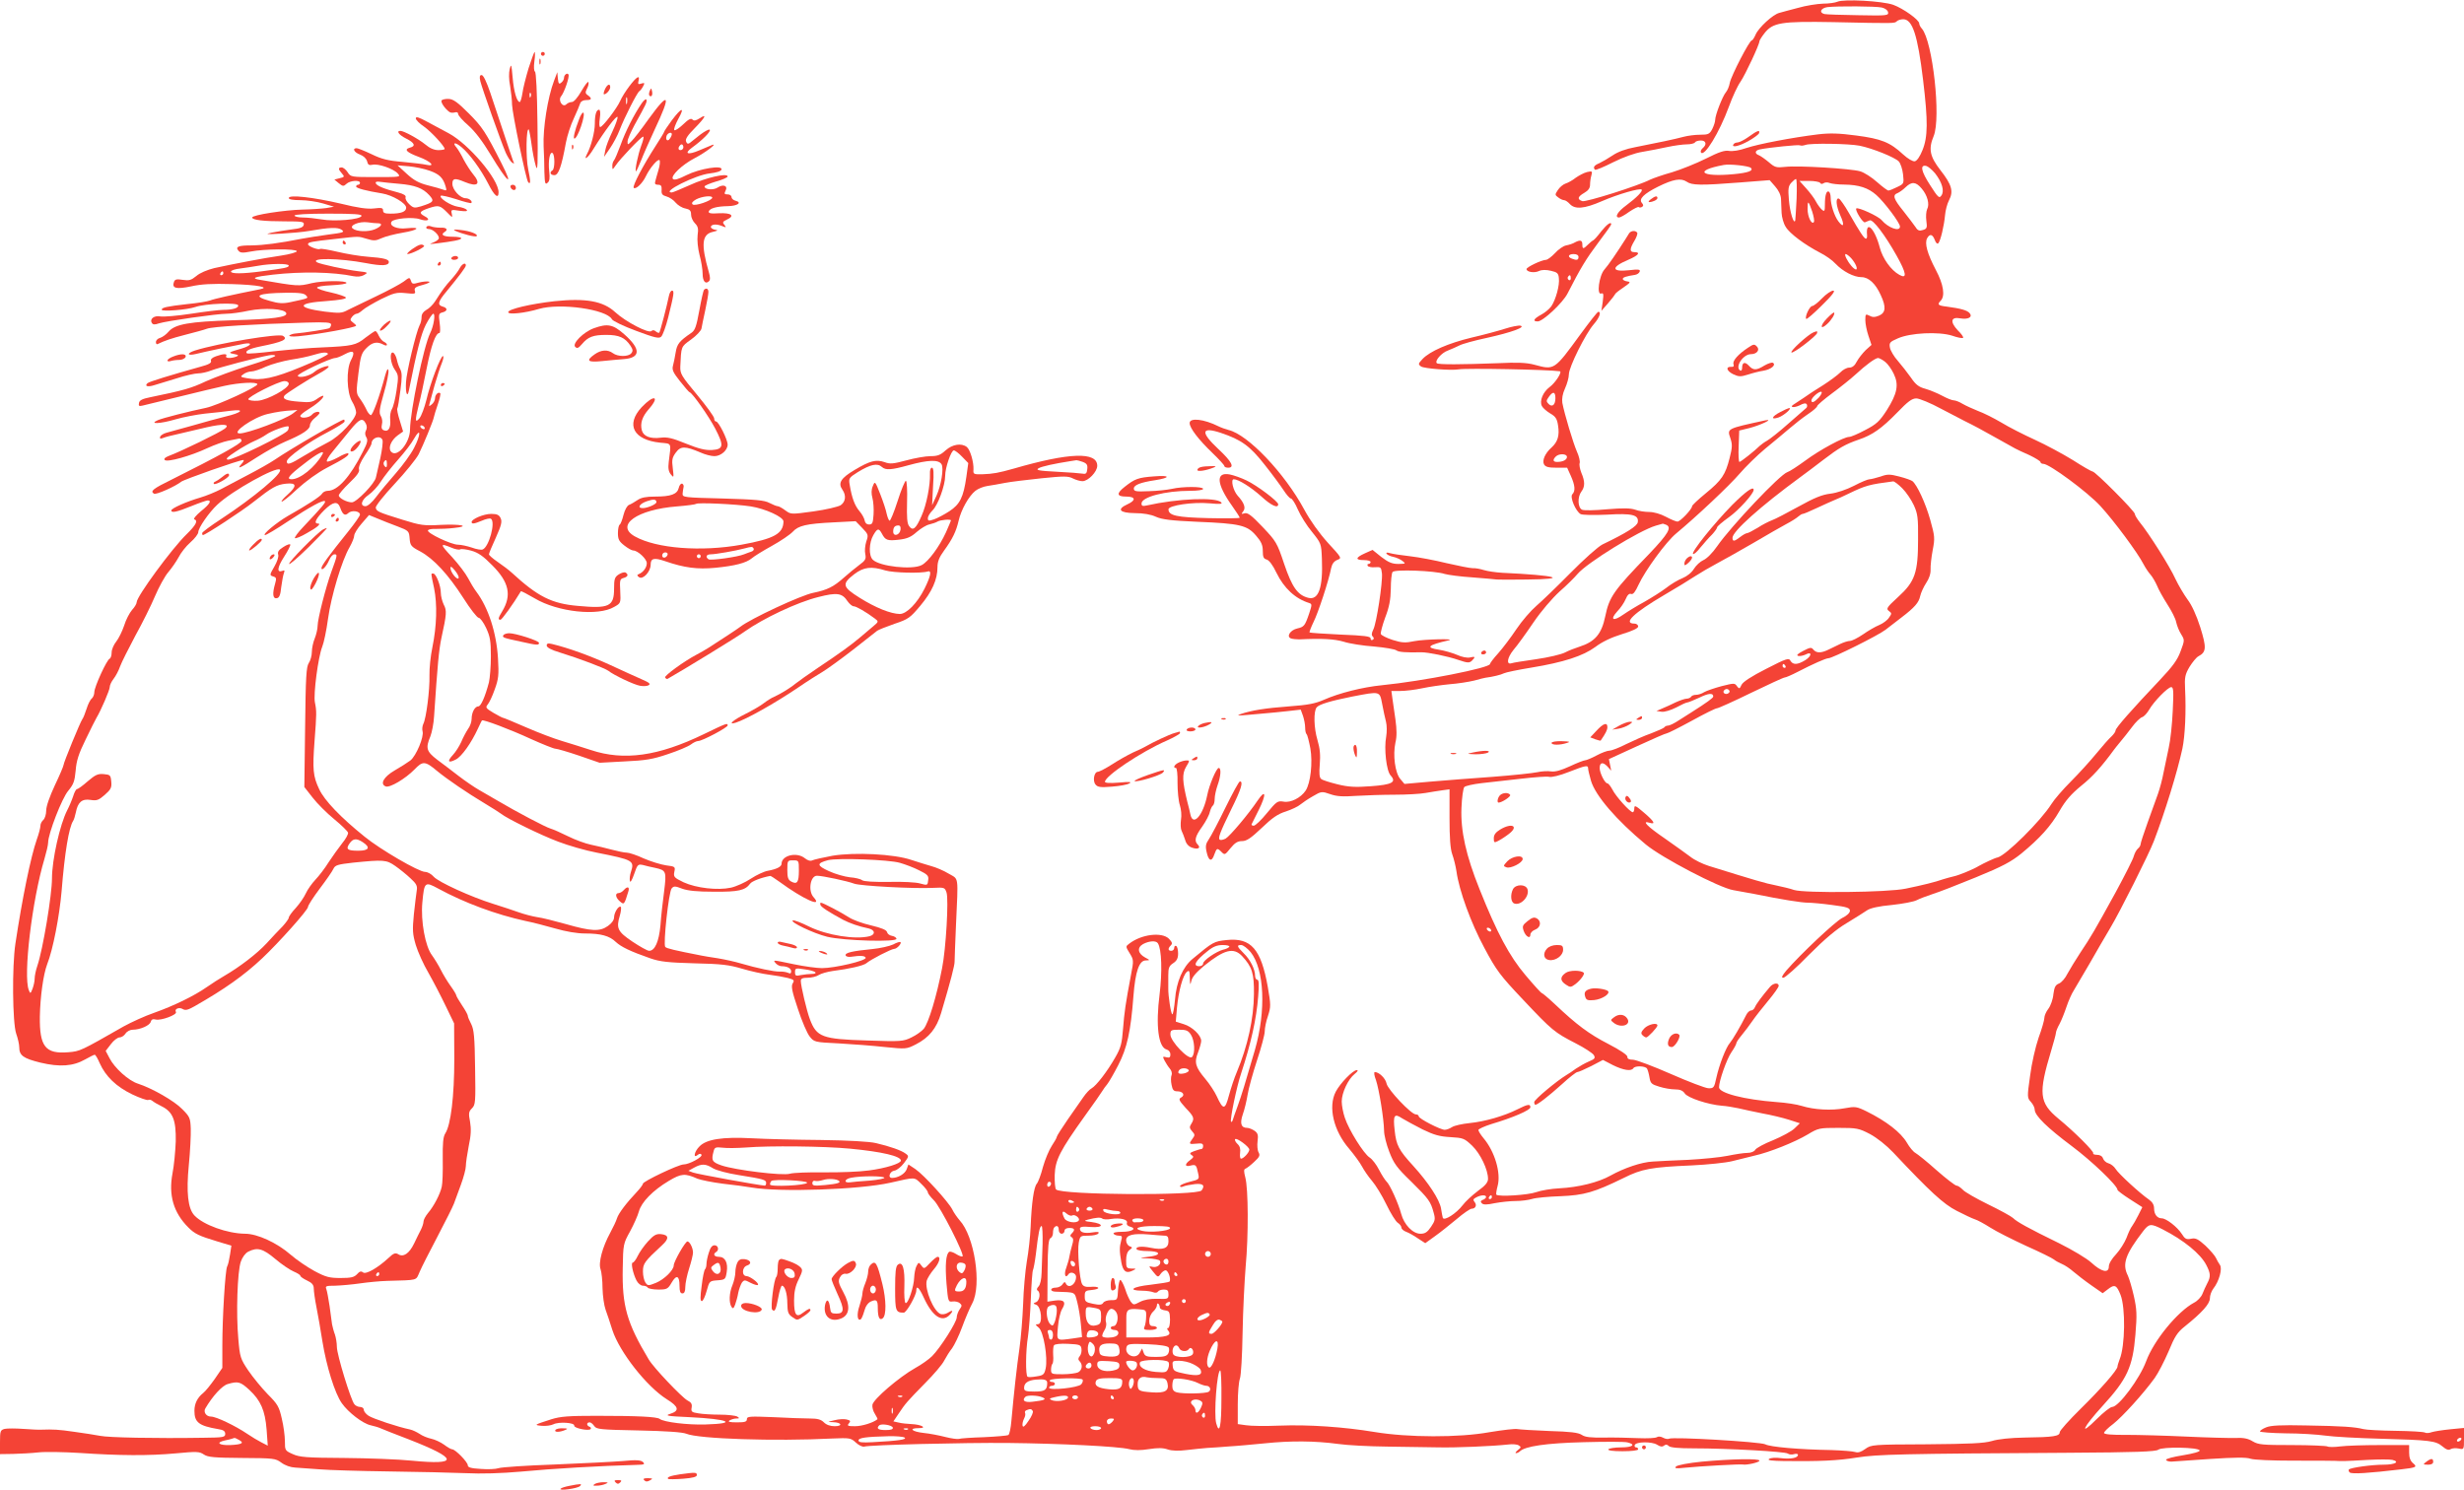 <?xml version="1.0" standalone="no"?>
<!DOCTYPE svg PUBLIC "-//W3C//DTD SVG 20010904//EN"
 "http://www.w3.org/TR/2001/REC-SVG-20010904/DTD/svg10.dtd">
<svg version="1.0" xmlns="http://www.w3.org/2000/svg"
 width="1280pt" height="774pt" viewBox="0 0 1280 774"
 preserveAspectRatio="xMidYMid meet">
<g transform="translate(0,774) scale(0.1,-0.1)"
fill="#f44336" stroke="none">
<path d="M9545 7731 c-11 -5 -45 -10 -75 -10 -30 -1 -89 -10 -130 -22 -41 -11
-85 -22 -97 -26 -33 -8 -108 -77 -123 -113 -7 -16 -16 -30 -20 -30 -12 0 -106
-182 -114 -220 -3 -19 -13 -41 -20 -49 -17 -19 -56 -119 -56 -144 0 -10 -7
-31 -15 -47 -14 -27 -21 -30 -63 -30 -26 0 -65 -5 -87 -11 -44 -12 -140 -32
-252 -54 -45 -8 -89 -24 -115 -42 -24 -16 -55 -34 -70 -41 -27 -11 -34 -22
-22 -34 3 -3 45 14 94 39 54 27 113 48 152 54 35 6 93 17 129 25 37 8 83 14
102 14 20 0 39 5 42 10 3 6 17 10 31 10 27 0 32 -21 9 -40 -8 -7 -12 -16 -9
-22 17 -26 96 104 145 237 18 50 45 109 61 131 26 39 98 193 98 210 0 4 11 22
25 40 44 57 86 64 360 59 321 -7 317 -7 329 5 5 5 20 10 33 10 48 0 75 -83
103 -315 26 -216 25 -296 -3 -365 -13 -33 -29 -56 -40 -58 -10 -2 -36 13 -61
36 -68 63 -113 81 -244 98 -89 12 -137 13 -197 6 -138 -17 -309 -50 -373 -71
-36 -13 -72 -18 -90 -15 -22 4 -51 -5 -120 -40 -50 -25 -130 -57 -176 -71 -47
-13 -98 -31 -113 -38 -64 -33 -334 -118 -353 -112 -28 9 -25 23 10 43 21 12
30 25 30 42 0 14 3 36 7 49 6 22 4 23 -23 17 -16 -4 -42 -18 -59 -30 -16 -13
-40 -26 -53 -30 -12 -4 -30 -19 -39 -33 -16 -24 -16 -26 2 -39 10 -8 24 -14
30 -14 7 0 20 -9 30 -20 27 -29 75 -25 167 15 83 36 197 69 206 60 8 -7 -26
-42 -80 -82 -44 -32 -63 -63 -37 -63 6 0 30 13 53 30 24 16 46 27 49 24 3 -3
11 -3 17 1 8 5 8 11 -1 21 -17 20 10 47 84 84 79 39 119 46 149 26 27 -19 73
-20 277 -4 l154 12 28 -32 c18 -20 30 -45 31 -65 1 -17 2 -50 3 -73 1 -22 10
-55 21 -72 20 -35 100 -94 179 -135 28 -14 64 -39 80 -57 38 -40 95 -70 135
-70 37 0 73 -33 100 -93 29 -62 26 -92 -9 -107 -22 -9 -34 -9 -50 0 -19 10
-21 8 -21 -23 0 -18 7 -55 16 -81 l16 -48 -30 -27 c-16 -16 -37 -42 -46 -59
-11 -22 -24 -32 -40 -32 -12 0 -33 -11 -46 -25 -13 -13 -53 -43 -89 -66 -36
-22 -82 -52 -101 -66 -19 -13 -42 -28 -50 -33 -28 -16 -2 -21 29 -6 20 11 32
13 37 5 3 -6 2 -14 -2 -18 -5 -4 -48 -42 -95 -83 -47 -42 -97 -81 -110 -88
-13 -7 -29 -19 -37 -26 -25 -25 -99 -84 -106 -84 -4 0 -6 37 -4 81 l3 82 53
13 c58 15 131 50 82 40 -202 -44 -198 -42 -181 -93 11 -33 10 -48 -4 -103 -22
-87 -41 -115 -124 -183 -39 -32 -71 -62 -71 -67 0 -15 -61 -80 -76 -80 -7 0
-34 11 -60 25 -28 15 -63 25 -87 25 -22 0 -55 5 -73 12 -24 8 -62 9 -146 2
-63 -6 -121 -7 -130 -2 -22 11 -24 66 -3 94 19 25 19 53 0 97 -8 20 -12 43 -9
51 3 8 -3 35 -14 59 -20 46 -65 196 -76 254 -3 21 1 47 14 75 11 24 20 57 20
73 0 38 87 212 129 260 29 33 41 65 24 65 -5 0 -46 -53 -93 -117 -137 -188
-135 -186 -239 -158 -41 11 -89 13 -190 8 -188 -7 -310 -8 -317 0 -12 12 24
54 58 66 18 7 45 19 59 26 14 8 79 26 145 40 126 28 203 56 172 63 -10 2 -46
-5 -80 -16 -35 -11 -112 -32 -173 -46 -121 -29 -217 -71 -255 -111 -23 -25
-24 -27 -8 -39 15 -11 158 -22 196 -15 39 7 463 -1 525 -10 14 -2 -23 -60 -53
-82 -35 -26 -54 -73 -40 -99 5 -10 25 -27 43 -38 28 -16 36 -28 41 -64 8 -51
-2 -84 -34 -113 -34 -30 -50 -68 -39 -88 8 -13 23 -17 65 -17 l55 0 19 -42
c22 -49 25 -79 8 -96 -14 -14 17 -88 43 -103 10 -5 68 -6 136 -3 132 8 167 -1
161 -39 -3 -20 -55 -54 -184 -116 -22 -11 -96 -77 -166 -148 -69 -70 -149
-147 -177 -171 -28 -24 -75 -78 -103 -120 -28 -42 -71 -99 -95 -126 -24 -26
-43 -52 -43 -56 0 -20 -349 -89 -560 -110 -102 -10 -224 -41 -303 -76 -46 -20
-84 -27 -180 -34 -123 -9 -197 -21 -252 -40 -24 -8 -15 -9 40 -4 39 4 84 7
100 9 17 1 62 6 101 10 l71 8 12 -33 c6 -18 11 -45 11 -60 0 -15 3 -30 7 -34
5 -4 13 -38 20 -74 13 -75 1 -180 -24 -219 -25 -38 -78 -65 -115 -58 -31 5
-36 2 -87 -60 -29 -36 -60 -65 -68 -65 -8 0 -13 3 -11 8 2 4 18 37 37 74 40
80 37 112 -5 50 -49 -73 -145 -186 -167 -199 -12 -6 -25 -9 -30 -6 -11 7 -1
35 59 158 52 105 64 145 45 145 -5 0 -38 -61 -75 -136 -36 -74 -75 -148 -86
-164 -16 -23 -19 -36 -12 -66 10 -48 27 -54 40 -14 13 35 15 36 38 13 16 -16
18 -15 46 20 23 28 37 37 60 37 24 0 46 15 102 68 55 53 84 73 126 86 30 10
64 26 75 36 11 9 40 29 65 43 44 26 47 26 90 11 34 -12 66 -14 135 -9 50 3
140 6 200 6 61 0 133 4 160 9 28 5 67 11 88 14 l37 5 0 -148 c0 -103 4 -161
14 -189 8 -22 18 -62 22 -89 14 -101 75 -268 145 -398 63 -118 81 -142 202
-270 150 -159 162 -169 273 -226 45 -23 86 -50 93 -60 10 -16 6 -21 -25 -34
-19 -8 -49 -25 -67 -37 -17 -13 -39 -27 -49 -33 -50 -30 -168 -128 -168 -141
0 -8 3 -14 6 -14 11 0 68 44 138 107 38 35 74 63 80 63 6 0 38 14 72 31 l61
32 52 -27 c55 -27 95 -33 106 -16 9 14 62 12 71 -2 4 -7 10 -28 13 -47 5 -30
11 -35 51 -47 25 -8 61 -14 81 -14 26 0 41 -6 51 -21 15 -23 121 -58 193 -64
22 -1 60 -8 85 -13 25 -6 81 -18 126 -27 45 -8 107 -23 138 -33 l56 -18 -28
-27 c-15 -15 -66 -42 -111 -61 -46 -18 -88 -41 -93 -50 -5 -9 -22 -16 -41 -16
-18 0 -63 -7 -102 -15 -38 -8 -131 -17 -205 -21 -74 -3 -157 -7 -185 -9 -58
-3 -147 -33 -219 -73 -62 -35 -166 -61 -266 -66 -41 -2 -95 -11 -120 -20 -41
-15 -195 -25 -207 -13 -2 3 1 24 7 46 18 67 -15 178 -73 247 -15 18 -27 37
-27 43 0 5 30 19 68 31 111 33 202 72 202 87 0 19 -14 16 -68 -11 -68 -34
-167 -63 -247 -71 -39 -4 -80 -13 -92 -21 -12 -8 -29 -14 -38 -14 -22 0 -135
58 -135 70 0 6 -7 10 -15 10 -24 0 -145 128 -152 160 -5 27 -39 60 -61 60 -6
0 -3 -19 6 -42 16 -48 41 -201 42 -263 0 -22 12 -71 27 -109 23 -60 38 -82
114 -155 91 -90 101 -103 117 -163 9 -32 7 -41 -14 -72 -19 -28 -31 -36 -55
-36 -40 0 -85 47 -100 103 -15 56 -60 155 -77 169 -7 7 -24 33 -38 60 -13 26
-35 55 -49 64 -31 20 -108 143 -129 207 -9 26 -16 64 -16 84 0 45 33 116 67
143 16 13 20 20 11 20 -20 0 -86 -68 -109 -112 -41 -79 -11 -204 70 -297 26
-31 56 -72 66 -91 10 -19 33 -53 52 -75 19 -22 53 -77 75 -123 22 -46 49 -89
59 -95 11 -7 19 -18 19 -25 0 -7 11 -17 25 -22 14 -5 42 -21 62 -35 l37 -24
50 36 c27 19 78 60 113 89 35 30 70 54 78 54 20 0 29 19 15 35 -9 11 -7 16 9
24 24 13 51 14 51 2 0 -5 -8 -12 -17 -15 -12 -5 -13 -10 -5 -18 8 -8 26 -8 68
1 32 6 80 11 108 11 28 0 67 5 86 11 19 6 85 12 146 14 123 5 176 20 329 95
94 47 143 56 353 65 84 4 178 14 210 22 31 8 82 20 113 28 82 18 215 72 280
111 55 33 60 34 159 34 96 0 106 -2 164 -32 37 -20 85 -58 121 -96 192 -204
261 -268 330 -303 39 -20 81 -40 94 -44 14 -4 50 -24 80 -43 31 -20 115 -62
186 -95 72 -32 137 -64 145 -71 8 -7 27 -17 41 -23 15 -6 42 -24 60 -40 19
-16 60 -48 93 -71 l59 -41 25 19 c37 29 47 25 68 -28 26 -67 24 -265 -5 -335
-6 -16 -11 -32 -11 -37 0 -18 -89 -119 -192 -220 -59 -58 -108 -113 -108 -121
0 -21 -32 -26 -183 -28 -70 -1 -139 -8 -170 -18 -41 -12 -115 -15 -339 -17
-282 -1 -287 -2 -318 -24 -22 -16 -37 -21 -53 -16 -12 4 -67 8 -122 10 -171 3
-319 16 -345 30 -26 13 -482 40 -500 29 -5 -3 -19 -1 -30 5 -12 7 -26 8 -33 3
-7 -5 -50 -7 -97 -5 -47 2 -127 4 -177 3 -69 -1 -99 2 -116 14 -18 12 -61 17
-168 20 -79 3 -154 8 -166 10 -12 3 -78 -5 -145 -16 -159 -29 -424 -28 -598 1
-157 26 -340 39 -494 33 -72 -3 -149 -2 -173 2 l-43 6 0 104 c0 57 5 116 11
132 6 16 12 119 14 238 2 116 10 271 16 345 15 160 14 404 -2 463 -8 31 -8 42
1 45 6 2 27 18 45 35 28 26 32 34 23 50 -6 11 -8 37 -5 59 4 31 1 41 -16 53
-12 8 -29 15 -38 15 -32 0 -39 23 -23 70 9 25 20 71 25 102 5 32 27 112 49
179 22 66 40 134 40 150 0 17 7 53 17 81 15 47 15 57 -1 150 -35 197 -87 257
-213 244 -67 -7 -71 -9 -179 -99 -50 -42 -83 -118 -90 -210 -4 -42 -10 -77
-14 -77 -7 0 -22 97 -21 135 0 11 0 41 0 67 0 39 4 50 26 64 18 12 25 25 25
50 0 18 -4 36 -10 39 -5 3 -10 -1 -10 -9 0 -9 -7 -16 -15 -16 -18 0 -19 12 -3
28 10 10 7 17 -10 35 -37 36 -143 23 -206 -26 -19 -14 -19 -15 2 -49 21 -34
22 -38 8 -109 -30 -159 -35 -197 -42 -284 -6 -77 -11 -98 -41 -150 -41 -72
-98 -146 -123 -160 -10 -5 -29 -26 -42 -45 -13 -19 -50 -72 -81 -116 -31 -45
-57 -86 -57 -90 0 -5 -12 -26 -26 -47 -14 -21 -35 -71 -46 -110 -10 -40 -25
-79 -32 -87 -15 -17 -27 -97 -32 -225 -2 -49 -11 -130 -20 -180 -8 -49 -17
-148 -19 -220 -3 -71 -11 -175 -19 -230 -14 -96 -29 -233 -42 -377 -3 -37 -10
-71 -16 -74 -5 -3 -62 -8 -126 -11 -65 -2 -123 -6 -131 -9 -7 -2 -39 2 -70 10
-31 8 -82 18 -113 21 -62 7 -80 25 -25 25 47 0 13 19 -38 21 -22 1 -52 4 -67
8 l-27 6 27 40 c36 54 43 62 138 159 45 45 90 98 99 117 10 19 28 48 41 64 12
17 36 66 52 110 16 44 40 100 53 124 50 96 11 348 -66 431 -12 14 -30 39 -38
56 -21 41 -148 180 -192 210 l-36 24 -9 -25 c-9 -24 -45 -45 -76 -45 -24 0
-12 35 13 38 12 2 34 19 49 39 26 34 26 37 9 49 -22 17 -82 38 -155 55 -34 8
-142 14 -285 16 -126 1 -288 5 -360 9 -152 8 -235 -5 -271 -42 -27 -26 -35
-65 -10 -45 9 8 16 8 20 2 8 -12 -64 -51 -93 -51 -26 0 -211 -88 -211 -100 0
-5 -15 -25 -32 -43 -54 -57 -95 -111 -103 -137 -4 -14 -20 -47 -35 -75 -40
-73 -63 -157 -50 -190 5 -14 10 -59 10 -98 1 -40 8 -90 16 -112 8 -22 24 -69
35 -105 37 -114 178 -294 283 -360 63 -39 67 -60 17 -76 -29 -9 -15 -12 100
-17 206 -10 256 -33 84 -38 -91 -3 -217 12 -238 29 -16 11 -111 16 -328 16
-144 0 -187 -3 -235 -18 -90 -29 -92 -30 -50 -34 22 -2 49 2 61 8 27 14 111 9
108 -7 -3 -13 75 -29 85 -18 4 4 1 10 -5 12 -17 6 -17 23 0 23 7 0 17 -9 24
-19 11 -17 30 -19 230 -23 144 -3 228 -9 248 -17 62 -27 462 -40 757 -25 93 4
98 3 124 -21 15 -14 34 -23 43 -21 30 9 516 21 746 19 275 -3 575 -18 630 -32
27 -7 61 -7 104 0 45 7 73 7 98 -2 22 -7 56 -8 96 -3 34 4 82 9 107 11 25 1
77 5 115 8 39 2 122 10 185 16 135 14 261 13 380 -3 47 -7 164 -13 260 -14 96
-1 216 -3 265 -4 87 -2 278 6 360 15 22 3 47 1 55 -5 13 -8 12 -11 -5 -24 -11
-9 -15 -16 -10 -16 6 0 15 4 20 9 27 27 137 43 332 48 110 3 213 3 227 -1 46
-11 28 -26 -33 -26 -33 0 -63 -5 -66 -10 -4 -6 23 -10 74 -10 47 0 81 4 81 10
0 6 -5 10 -11 10 -6 0 -9 5 -7 12 6 18 89 19 116 2 17 -11 27 -12 36 -5 9 7
16 7 25 -2 8 -8 50 -12 129 -12 182 0 476 -17 489 -27 7 -5 21 -7 33 -3 11 3
20 2 20 -4 0 -16 -38 -23 -88 -17 -26 4 -54 2 -62 -4 -11 -7 13 -10 80 -11
183 -2 276 2 375 18 105 17 239 20 1101 25 350 2 454 6 466 16 20 16 209 13
215 -4 2 -6 -32 -16 -87 -25 -50 -8 -89 -18 -88 -24 2 -5 14 -9 28 -9 14 1
105 7 203 14 126 8 186 9 208 1 17 -6 112 -10 222 -10 106 0 203 0 217 -1 35
-2 50 -2 170 5 58 3 115 3 128 0 41 -10 13 -25 -46 -25 -60 0 -171 -15 -180
-25 -3 -3 -1 -10 4 -15 10 -10 99 -4 269 16 77 9 84 12 60 32 -14 12 -20 29
-20 55 l0 39 -151 0 c-84 0 -177 -3 -207 -7 -31 -4 -60 -4 -67 0 -6 3 -88 7
-183 7 -154 0 -175 2 -204 19 -24 15 -48 20 -90 18 -32 -1 -146 2 -253 7 -107
5 -248 9 -312 9 -78 -1 -118 3 -118 10 0 6 21 27 48 47 47 37 154 154 215 238
18 25 50 87 72 138 32 78 46 100 84 130 91 73 131 118 131 147 0 15 8 37 18
50 30 38 48 104 34 123 -7 10 -16 26 -21 37 -5 11 -29 39 -54 63 -39 35 -51
41 -75 36 -24 -5 -32 -1 -48 25 -23 36 -81 81 -104 81 -24 0 -40 21 -40 52 0
18 -9 33 -26 45 -48 33 -159 135 -174 160 -8 13 -25 26 -37 29 -12 3 -25 15
-28 25 -4 12 -16 19 -31 19 -14 0 -23 4 -20 8 5 9 -98 112 -181 180 -100 83
-105 130 -37 355 13 43 24 84 24 90 0 7 8 28 19 47 10 19 26 59 36 89 10 30
27 69 39 87 11 18 47 79 80 136 32 57 81 140 108 186 50 83 202 386 227 452
57 149 121 356 148 480 14 67 20 193 14 312 -3 58 0 74 23 113 15 24 35 49 46
55 42 22 43 45 10 151 -20 63 -45 117 -66 144 -18 25 -47 73 -63 107 -29 65
-139 238 -185 294 -14 18 -26 37 -26 44 0 14 -205 220 -219 220 -5 0 -51 26
-102 59 -52 32 -141 80 -198 106 -57 26 -136 66 -175 90 -39 23 -93 50 -121
60 -27 11 -63 27 -80 37 -16 10 -37 18 -46 18 -9 0 -36 11 -60 24 -24 13 -63
29 -87 36 -34 9 -50 21 -75 58 -18 25 -48 64 -68 87 -20 22 -38 53 -41 68 -5
26 -1 31 41 49 65 29 212 36 282 14 28 -10 54 -15 57 -11 3 3 -9 21 -28 39
-41 44 -36 71 13 62 41 -7 66 6 49 27 -13 15 -45 24 -119 34 -45 5 -51 11 -32
30 25 25 15 86 -25 161 -44 84 -59 138 -45 164 14 25 28 22 40 -9 5 -15 13
-22 18 -17 12 13 30 91 35 145 2 25 11 60 21 79 24 46 14 81 -45 156 -55 71
-63 110 -35 177 39 94 -5 492 -61 558 -8 8 -14 21 -14 27 0 19 -83 78 -135 97
-57 20 -257 31 -290 16z m230 -30 c18 -4 31 -14 33 -24 4 -18 -6 -19 -155 -16
-87 1 -166 4 -175 6 -30 7 -20 31 15 36 52 6 249 5 282 -2z m-115 -718 c66
-13 185 -61 204 -82 9 -10 19 -40 22 -67 5 -48 5 -49 -31 -66 -20 -10 -40 -18
-45 -18 -5 0 -32 20 -59 44 -28 25 -67 50 -88 56 -48 14 -322 31 -389 23 -46
-5 -54 -3 -85 24 -19 16 -42 32 -51 36 -25 9 -22 26 5 31 50 10 200 25 207 21
5 -3 17 -2 29 2 26 10 224 7 281 -4z m-565 -115 c16 -15 -14 -26 -90 -33 -172
-16 -208 19 -50 48 31 6 129 -5 140 -15z m957 -28 c37 -47 50 -93 33 -116 -11
-16 -17 -11 -59 55 -46 71 -53 106 -20 99 9 -2 30 -19 46 -38z m-719 -132 c-3
-57 -6 -107 -7 -113 -7 -25 -28 43 -33 106 -5 58 -3 72 12 89 10 11 21 20 25
20 4 0 5 -46 3 -102z m122 82 c4 -7 11 -7 18 -2 7 5 21 6 32 1 11 -4 45 -8 75
-8 77 -1 125 -17 167 -54 42 -37 123 -145 123 -164 0 -29 -61 -7 -95 33 -17
21 -123 69 -132 61 -8 -8 34 -76 45 -72 6 3 18 7 25 10 16 7 79 -75 140 -184
51 -91 55 -122 14 -99 -44 24 -87 85 -102 142 -26 100 -74 146 -66 64 1 -10
-1 -18 -6 -18 -9 0 -31 33 -88 133 -22 39 -46 72 -52 75 -19 6 -15 -37 7 -87
23 -50 18 -68 -10 -31 -21 28 -40 86 -40 123 0 14 -4 28 -9 31 -13 8 -21 -19
-21 -66 0 -36 -2 -39 -16 -27 -8 7 -22 26 -30 41 -8 16 -31 47 -51 69 l-35 39
50 0 c28 0 54 -5 57 -10z m528 -30 c30 -35 42 -82 28 -107 -5 -11 -7 -38 -4
-60 5 -36 3 -42 -18 -48 -18 -6 -27 -3 -38 15 -9 13 -37 50 -63 83 -52 64 -58
84 -30 94 9 4 28 17 41 30 32 31 54 29 84 -7z m-569 -119 c8 -25 12 -49 9 -54
-11 -18 -33 26 -33 67 0 47 4 45 24 -13z m203 -243 c23 -26 36 -58 24 -58 -4
0 -15 8 -23 18 -22 25 -40 62 -30 62 5 0 18 -10 29 -22z m176 -538 c14 -11 34
-39 45 -63 27 -56 18 -102 -37 -189 -37 -57 -53 -72 -111 -102 -37 -20 -75
-36 -84 -36 -28 0 -154 -68 -229 -124 -40 -29 -81 -56 -92 -59 -38 -12 -290
-278 -364 -384 -24 -35 -55 -66 -72 -73 -16 -7 -38 -27 -49 -45 -12 -20 -36
-39 -60 -49 -21 -8 -60 -31 -85 -51 -25 -19 -76 -51 -113 -72 -37 -20 -86 -50
-109 -66 -52 -37 -72 -28 -32 16 17 17 37 47 44 64 9 22 19 31 28 27 11 -4 22
11 39 48 35 75 142 222 195 266 105 87 278 250 330 311 31 36 90 94 132 129
42 34 99 82 126 105 28 24 71 58 98 76 26 17 47 36 47 41 0 5 35 35 78 67 42
31 97 75 122 98 54 50 101 84 116 85 6 0 23 -9 37 -20z m-345 -186 c-24 -25
-38 -30 -38 -14 0 14 42 50 52 44 5 -3 -2 -16 -14 -30z m-1368 -3 c0 -35 -17
-49 -36 -29 -12 12 -12 17 2 36 21 30 34 28 34 -7z m2004 -55 c56 -29 110 -57
121 -63 45 -22 94 -48 168 -90 42 -23 85 -47 95 -53 9 -5 43 -21 75 -35 31
-15 57 -31 57 -36 0 -5 7 -9 15 -9 31 0 229 -146 296 -219 70 -76 194 -243
224 -302 10 -19 26 -43 36 -54 10 -11 25 -37 34 -57 8 -21 33 -65 54 -98 22
-34 43 -75 46 -93 4 -18 15 -46 26 -63 18 -29 18 -31 -3 -87 -16 -45 -41 -79
-108 -150 -144 -152 -230 -249 -230 -262 0 -7 -10 -20 -21 -31 -12 -10 -47
-50 -79 -89 -31 -38 -91 -104 -132 -145 -41 -41 -87 -94 -101 -117 -56 -89
-237 -268 -280 -278 -14 -2 -74 -31 -97 -44 -27 -17 -105 -49 -130 -54 -14 -3
-38 -10 -55 -15 -42 -15 -108 -31 -195 -49 -93 -20 -525 -24 -580 -7 -19 7
-62 17 -95 24 -53 10 -110 27 -348 101 -32 10 -75 31 -95 47 -20 15 -81 59
-134 96 -92 63 -123 95 -78 81 33 -10 23 8 -30 53 -43 37 -50 40 -50 23 0 -12
-4 -21 -8 -21 -14 0 -89 83 -106 118 -9 17 -21 32 -26 32 -13 0 -40 54 -40 79
0 30 16 34 40 9 l20 -22 -6 30 -6 30 146 67 c80 37 149 67 155 67 5 0 63 29
129 65 65 36 124 65 131 65 7 0 87 36 177 80 91 44 169 80 175 80 6 0 36 13
67 29 79 41 147 71 160 71 21 0 258 118 297 148 22 17 59 46 83 64 68 52 90
77 97 111 4 18 18 48 31 68 15 22 24 48 23 70 -1 19 4 64 11 101 12 62 11 72
-13 158 -25 88 -68 180 -92 200 -6 5 -37 16 -68 24 -50 13 -62 13 -98 0 -23
-7 -49 -14 -57 -14 -9 0 -45 -15 -81 -34 -39 -20 -89 -37 -123 -41 -43 -5 -84
-22 -165 -67 -60 -33 -121 -65 -138 -71 -16 -6 -50 -23 -74 -39 -25 -15 -50
-28 -55 -28 -6 0 -22 -9 -36 -20 -31 -24 -40 -25 -40 -4 0 33 145 163 351 314
26 19 81 60 121 91 81 62 114 81 184 105 71 24 119 58 199 140 56 58 77 74
100 74 15 0 74 -24 129 -54z m-1944 -250 c0 -15 -21 -26 -51 -26 -22 0 -24 11
-7 28 17 17 58 15 58 -2z m1742 -163 c21 -21 47 -60 60 -88 20 -44 23 -65 22
-177 0 -174 -16 -220 -104 -300 -58 -53 -63 -61 -48 -72 16 -12 16 -14 1 -35
-8 -13 -31 -30 -50 -38 -20 -8 -58 -30 -85 -49 -28 -19 -58 -34 -68 -34 -10 0
-32 -7 -49 -15 -17 -8 -45 -22 -62 -30 -39 -19 -63 -19 -79 0 -10 13 -17 12
-53 -7 -29 -15 -37 -23 -25 -26 9 -2 26 2 37 7 35 19 34 -7 -1 -29 -41 -25
-64 -25 -77 -3 -8 16 -21 12 -126 -42 -77 -39 -121 -68 -128 -83 -10 -22 -12
-22 -24 -7 -11 17 -16 16 -80 0 -37 -10 -78 -24 -90 -31 -12 -8 -31 -14 -42
-14 -11 0 -23 -4 -26 -10 -3 -5 -14 -10 -23 -10 -9 0 -35 -9 -57 -19 -22 -11
-53 -25 -70 -32 l-30 -13 27 -4 c15 -2 47 8 75 22 26 14 52 26 57 26 5 0 33
11 63 25 49 24 73 26 73 6 0 -7 -33 -31 -115 -83 -11 -7 -39 -25 -63 -40 -24
-16 -49 -28 -57 -28 -8 0 -16 -4 -19 -9 -3 -4 -34 -18 -68 -31 -35 -12 -93
-38 -130 -56 -37 -19 -76 -34 -87 -34 -11 0 -41 -11 -67 -25 -26 -14 -53 -25
-59 -25 -7 0 -43 -14 -79 -31 -46 -21 -76 -30 -98 -27 -17 3 -50 1 -72 -4 -23
-5 -126 -16 -231 -24 -104 -7 -250 -19 -324 -25 l-135 -12 -22 26 c-27 32 -39
124 -25 189 8 32 7 68 0 120 -6 40 -13 90 -16 111 l-5 37 46 0 c26 0 77 6 114
14 37 8 101 17 142 21 41 3 99 12 128 19 29 8 56 15 60 15 34 4 80 15 95 23
10 5 73 18 140 29 171 28 271 61 335 108 34 26 82 49 137 66 56 17 85 31 85
40 0 8 -9 15 -19 15 -62 0 -5 55 155 149 60 35 132 79 159 97 28 18 79 48 115
67 36 19 121 67 190 107 69 41 145 84 169 97 25 13 52 30 61 38 9 8 20 15 25
15 5 0 38 14 74 31 36 17 77 35 91 41 14 5 48 21 75 34 87 42 106 47 230 63 6
0 27 -16 47 -36z m-1228 -189 c33 -13 13 -47 -87 -152 -184 -190 -207 -222
-228 -324 -19 -92 -53 -132 -134 -158 -22 -7 -56 -20 -75 -30 -19 -10 -87 -26
-150 -35 -63 -9 -121 -18 -128 -21 -28 -9 -23 28 10 69 20 23 66 87 104 143
40 59 97 125 135 160 37 32 79 74 94 92 49 58 321 226 407 251 18 5 34 10 35
10 1 1 8 -2 17 -5z m621 -734 c3 -5 1 -10 -4 -10 -6 0 -11 5 -11 10 0 6 2 10
4 10 3 0 8 -4 11 -10z m2012 -233 c-3 -68 -12 -155 -21 -193 -8 -38 -20 -96
-27 -129 -6 -33 -19 -82 -29 -110 -10 -27 -34 -95 -54 -150 -20 -55 -36 -105
-36 -111 0 -6 -6 -17 -14 -23 -8 -7 -17 -24 -21 -38 -3 -15 -46 -99 -94 -188
-115 -209 -127 -229 -183 -313 -25 -38 -56 -89 -68 -111 -11 -23 -31 -46 -44
-51 -18 -7 -24 -18 -29 -55 -2 -26 -14 -60 -26 -76 -12 -15 -21 -37 -21 -48 0
-11 -13 -57 -30 -103 -16 -47 -36 -133 -44 -197 -16 -112 -15 -115 4 -136 11
-12 20 -30 20 -41 1 -31 66 -94 193 -189 102 -76 237 -205 237 -227 0 -4 29
-26 65 -49 l64 -41 -21 -42 c-11 -22 -26 -48 -32 -56 -7 -8 -20 -36 -29 -61
-10 -25 -34 -63 -54 -85 -22 -23 -38 -49 -38 -64 0 -37 -38 -29 -91 20 -24 22
-98 66 -166 100 -164 80 -221 112 -241 132 -10 9 -68 41 -130 71 -61 30 -121
64 -131 76 -11 11 -25 21 -32 21 -7 0 -54 36 -104 80 -49 44 -99 84 -110 90
-11 6 -31 30 -44 53 -32 54 -107 112 -210 163 -51 25 -59 26 -113 16 -68 -13
-159 -8 -223 12 -25 8 -83 17 -130 20 -171 13 -300 47 -300 77 0 33 40 147 65
183 14 20 25 41 25 46 0 5 13 24 28 42 15 18 40 51 55 73 15 22 52 69 82 105
30 36 55 71 55 78 0 18 -28 15 -45 -5 -41 -48 -72 -90 -78 -105 -4 -10 -13
-18 -20 -18 -8 0 -19 -10 -25 -22 -30 -60 -72 -131 -85 -146 -21 -23 -56 -114
-71 -182 -11 -52 -14 -55 -42 -54 -16 1 -103 34 -194 74 -91 40 -179 73 -196
74 -21 0 -31 5 -30 15 1 9 -37 35 -99 67 -101 52 -165 100 -278 207 -33 31
-64 57 -67 57 -4 0 -42 42 -85 93 -84 99 -148 219 -239 447 -70 174 -99 303
-94 422 2 54 9 103 15 109 6 6 46 15 89 20 44 5 136 15 205 23 69 8 135 13
146 10 12 -4 57 7 102 25 90 35 101 37 101 18 0 -7 7 -36 15 -64 23 -77 132
-204 284 -330 84 -70 385 -227 456 -238 22 -4 72 -13 110 -20 142 -29 244 -45
277 -45 18 0 75 -5 126 -12 77 -10 92 -15 92 -30 0 -11 -16 -26 -41 -38 -38
-20 -216 -188 -289 -272 -23 -28 -28 -38 -16 -38 9 0 69 53 133 119 83 83 142
133 198 166 44 27 91 56 105 66 17 11 60 21 127 27 56 6 115 17 130 25 15 8
53 22 83 32 30 9 132 49 225 87 137 56 183 81 235 123 97 80 153 142 199 222
31 54 60 87 112 130 58 46 106 99 171 188 4 6 19 24 32 40 14 17 42 51 61 77
19 26 43 49 53 52 10 3 26 21 36 38 25 44 98 118 115 118 12 0 13 -21 8 -123z
m-2303 104 c3 -5 -1 -11 -9 -15 -15 -6 -29 7 -18 18 9 9 21 8 27 -3z m-1804
-68 c6 -32 15 -74 20 -93 5 -19 5 -54 1 -77 -12 -63 1 -178 23 -202 32 -35 8
-48 -104 -56 -79 -6 -115 -4 -172 10 -40 10 -79 22 -85 28 -9 7 -11 29 -7 76
4 48 1 82 -12 126 -19 63 -21 150 -4 170 13 16 75 34 185 56 146 28 142 29
155 -38z m565 -1173 c3 -5 2 -10 -4 -10 -5 0 -13 5 -16 10 -3 6 -2 10 4 10 5
0 13 -4 16 -10z m-1730 -71 c20 -31 23 -150 9 -264 -21 -163 -7 -277 37 -288
11 -3 19 -14 19 -25 0 -16 -5 -19 -21 -15 -20 5 -20 4 -9 -18 7 -13 19 -32 27
-41 9 -10 13 -25 9 -34 -4 -9 -4 -32 0 -50 5 -27 11 -34 30 -34 29 0 42 -20
20 -32 -15 -8 -12 -15 23 -54 45 -47 47 -55 29 -84 -10 -15 -9 -22 5 -38 15
-16 15 -21 2 -38 -21 -28 -19 -30 20 -26 27 3 35 1 35 -12 0 -9 -4 -16 -9 -16
-5 0 -22 -5 -38 -11 -22 -8 -25 -12 -13 -20 13 -8 11 -12 -7 -26 -30 -21 -29
-37 1 -29 28 7 31 4 40 -40 7 -31 6 -32 -43 -44 -28 -7 -51 -17 -51 -22 0 -6
7 -7 18 -2 9 4 36 9 60 12 42 4 53 -7 34 -33 -20 -28 -727 -24 -756 5 -5 5 -8
40 -7 76 3 78 27 125 158 308 43 59 83 117 89 127 6 10 18 27 26 36 8 10 34
54 57 99 46 89 65 174 79 359 10 129 30 185 64 185 23 1 23 1 -3 15 -39 21
-43 52 -11 70 32 17 68 19 77 4z m371 -18 c-3 -5 -17 -12 -32 -15 -37 -10
-104 -56 -104 -72 0 -8 -9 -14 -20 -14 -36 0 -20 29 44 79 28 23 49 31 78 31
22 0 37 -4 34 -9z m111 -28 c71 -90 81 -303 22 -508 -51 -176 -69 -234 -89
-290 -12 -33 -24 -66 -26 -74 -2 -8 -7 -12 -9 -9 -7 7 29 183 53 253 51 155
79 281 88 398 5 62 4 87 -5 87 -6 0 -11 9 -11 20 0 34 -25 84 -59 117 -36 36
-38 43 -13 43 10 0 32 -17 49 -37z m-45 -20 c53 -57 63 -90 62 -198 -1 -127
-33 -272 -89 -405 -13 -30 -31 -85 -41 -122 -20 -76 -30 -76 -63 -4 -10 22
-37 64 -60 91 -52 62 -58 85 -37 138 9 24 16 50 16 59 0 29 -47 74 -91 87
l-41 13 6 71 c8 88 31 170 51 187 13 11 15 7 16 -31 1 -38 2 -40 8 -15 4 20
26 45 66 78 105 85 153 97 197 51z m-266 -408 c20 -30 24 -99 6 -117 -17 -17
-112 82 -112 117 0 23 4 25 45 25 37 0 47 -4 61 -25z m-11 -185 c3 -5 -6 -12
-20 -16 -29 -7 -41 -1 -30 15 8 14 42 14 50 1z m1215 -308 c60 -29 89 -37 145
-40 66 -4 72 -6 113 -45 43 -42 82 -124 82 -172 0 -18 -14 -35 -53 -63 -29
-22 -65 -55 -79 -74 -33 -43 -97 -84 -103 -65 -2 6 -6 28 -9 48 -8 47 -66 135
-144 221 -76 83 -89 108 -97 185 -9 79 -2 90 38 63 18 -11 66 -37 107 -58z
m-900 -105 c0 -14 -30 -47 -43 -47 -5 0 -7 14 -5 30 3 20 -1 35 -13 46 -10 9
-16 21 -13 25 6 11 74 -39 74 -54z m-2074 5 c167 -16 264 -39 264 -62 0 -15
-80 -40 -165 -51 -49 -7 -155 -11 -235 -10 -80 1 -159 -2 -176 -7 -38 -12
-286 19 -356 43 -49 17 -54 26 -41 73 5 21 10 23 47 19 23 -3 77 -2 121 1 121
10 405 7 541 -6z m-712 -102 c19 -11 75 -26 132 -35 132 -21 144 -25 144 -41
0 -8 -3 -14 -7 -14 -27 1 -353 60 -373 68 l-24 9 29 16 c40 22 61 21 99 -3z
m-81 -54 c18 -7 77 -19 132 -26 55 -6 123 -15 150 -20 147 -25 560 -11 720 25
133 30 123 31 161 -6 19 -18 34 -38 34 -44 0 -6 14 -24 31 -41 33 -31 163
-287 149 -292 -5 -2 -20 4 -34 13 -14 9 -30 14 -35 11 -17 -11 -22 -67 -14
-166 8 -92 9 -95 31 -92 13 2 30 -2 37 -8 13 -11 13 -15 0 -33 -8 -12 -15 -31
-15 -42 0 -24 -85 -158 -128 -201 -16 -16 -55 -44 -88 -62 -82 -46 -218 -162
-222 -191 -2 -12 4 -34 13 -47 9 -14 15 -27 13 -28 -22 -18 -80 -36 -116 -36
-38 0 -43 2 -32 15 10 12 8 15 -12 20 -12 3 -41 2 -63 -4 -39 -9 -39 -9 -8
-10 45 -1 53 -21 9 -21 -23 0 -43 7 -56 20 -15 15 -33 20 -73 20 -30 0 -115 3
-190 7 -123 5 -137 4 -137 -10 0 -14 -10 -17 -52 -17 -38 0 -49 3 -38 10 8 5
24 10 35 10 17 0 17 2 5 10 -8 5 -49 10 -90 10 -41 0 -92 3 -113 7 -34 5 -38
9 -34 30 3 18 -2 27 -22 37 -29 16 -176 170 -201 213 -114 190 -139 279 -135
474 2 124 3 128 38 191 19 35 40 82 46 104 13 48 72 109 156 159 64 38 83 40
148 11z m971 5 c3 -4 -32 -11 -77 -15 -45 -3 -91 -7 -102 -9 -34 -4 -28 18 7
24 51 10 166 10 172 0z m-235 -17 c10 -9 -10 -15 -73 -21 -57 -5 -66 -4 -66
10 0 9 6 14 13 12 6 -3 26 -1 42 4 27 9 73 6 84 -5z m-166 -9 c-4 -14 -193
-23 -193 -9 0 6 3 14 7 18 11 11 188 2 186 -9z m1267 -4 c0 -6 -4 -13 -10 -16
-5 -3 -10 1 -10 9 0 9 5 16 10 16 6 0 10 -4 10 -9z m2290 -71 c0 -5 -5 -10
-11 -10 -5 0 -7 5 -4 10 3 6 8 10 11 10 2 0 4 -4 4 -10z m-2170 -26 c0 -2 -7
-4 -15 -4 -8 0 -15 4 -15 10 0 5 7 7 15 4 8 -4 15 -8 15 -10z m467 10 c-3 -3
-12 -4 -19 -1 -8 3 -5 6 6 6 11 1 17 -2 13 -5z m-442 -43 c3 -5 1 -12 -5 -16
-5 -3 -10 1 -10 9 0 18 6 21 15 7z m70 -1 c3 -5 -3 -10 -15 -10 -12 0 -18 5
-15 10 3 6 10 10 15 10 5 0 12 -4 15 -10z m128 -12 c9 0 17 -4 17 -9 0 -16
-83 -6 -88 10 -4 11 2 12 24 6 16 -4 37 -7 47 -7z m-233 -23 c13 8 42 -14 34
-26 -10 -17 -63 -10 -74 10 -17 32 -12 46 9 27 11 -10 25 -15 31 -11z m203
-18 c47 7 88 -3 81 -21 -3 -8 4 -16 16 -19 38 -10 11 -27 -41 -27 -31 0 -48
-4 -44 -10 3 -5 15 -10 27 -10 17 0 19 -4 12 -27 -9 -33 -9 -53 1 -111 9 -48
25 -60 58 -44 21 10 21 11 -5 11 -26 1 -28 4 -28 42 0 28 6 46 18 55 16 12 16
13 0 19 -10 4 -18 18 -18 31 0 28 37 37 120 30 30 -3 65 -5 78 -6 18 0 22 -6
22 -30 0 -36 -28 -46 -92 -33 -48 10 -81 6 -73 -8 4 -5 28 -9 55 -9 27 0 52
-4 55 -10 6 -10 -17 -17 -75 -23 -22 -3 -15 -4 22 -5 31 -1 60 -7 63 -12 11
-18 -14 -38 -38 -32 -21 5 -21 5 3 -25 24 -30 26 -31 39 -12 7 10 19 19 26 19
14 0 30 -48 20 -59 -4 -3 -48 -10 -98 -16 -94 -10 -122 -30 -44 -31 23 0 49
-4 58 -8 10 -4 20 -3 24 3 3 6 17 11 31 11 19 0 24 -5 24 -25 0 -24 -3 -25
-57 -23 -38 1 -70 -5 -91 -16 -32 -17 -34 -17 -48 1 -7 10 -21 39 -29 66 -9
26 -21 47 -25 47 -5 0 -10 -24 -12 -52 -3 -53 -3 -53 -36 -53 -18 0 -37 -6
-41 -14 -7 -11 -19 -12 -53 -5 -39 8 -43 12 -43 39 0 27 3 30 38 33 20 2 35 7
32 11 -2 5 -20 7 -40 5 -25 -2 -38 3 -44 15 -13 24 -25 173 -17 215 7 35 8 36
51 36 24 0 47 5 51 12 5 8 -3 9 -30 5 -43 -7 -66 0 -66 19 0 10 13 13 56 9 68
-5 71 17 3 26 -37 4 -40 6 -19 12 47 12 65 13 76 6 5 -5 27 -6 47 -2z m167 -7
c0 -5 -9 -10 -20 -10 -11 0 -23 0 -27 -1 -4 0 -9 4 -11 10 -2 6 10 11 27 11
17 0 31 -4 31 -10z m5294 -47 c110 -56 197 -127 227 -185 23 -44 24 -61 5 -96
-8 -15 -19 -40 -25 -55 -6 -15 -25 -36 -43 -45 -86 -46 -209 -196 -249 -304
-33 -90 -143 -238 -177 -238 -9 0 -45 -28 -79 -62 -96 -96 -74 -46 30 68 127
139 156 201 170 369 9 107 7 133 -8 201 -10 44 -24 91 -31 106 -31 61 -13 111
79 231 31 40 40 41 101 10z m-5818 -75 c-2 -51 -4 -119 -5 -150 -1 -36 -7 -62
-16 -72 -9 -9 -11 -17 -5 -21 17 -10 11 -52 -7 -60 -17 -7 -17 -8 0 -14 27
-10 35 -101 9 -101 -15 0 -14 -3 4 -18 25 -20 48 -156 36 -212 -7 -31 -12 -36
-47 -41 -22 -4 -43 -5 -47 -2 -11 6 -10 137 2 208 5 33 12 122 15 198 3 77 8
143 11 148 3 6 10 42 15 82 13 112 20 147 30 147 4 0 6 -42 5 -92z m84 72 c0
-11 7 -20 15 -20 8 0 15 7 15 15 0 9 9 15 25 15 27 0 32 -9 13 -28 -10 -10
-10 -14 -1 -20 10 -6 10 -17 2 -43 -5 -18 -12 -45 -14 -59 -2 -14 -10 -39 -16
-57 -13 -33 -5 -59 11 -34 10 17 40 7 40 -13 0 -40 -40 -65 -54 -33 -3 8 -8 7
-16 -5 -6 -10 -22 -18 -35 -18 -31 0 -33 -20 -2 -21 108 -4 98 1 113 -54 7
-27 16 -80 19 -116 l6 -66 -47 -7 c-89 -12 -85 -15 -78 62 3 37 13 77 21 90
23 37 11 51 -36 45 l-40 -6 1 163 c1 123 5 163 15 167 7 3 13 15 13 27 0 13 3
26 7 29 12 13 23 7 23 -13z m578 8 c-5 -14 -106 -23 -145 -13 -51 12 -19 25
63 25 64 0 85 -3 82 -12z m212 -133 c0 -8 -7 -15 -15 -15 -8 0 -15 7 -15 15 0
8 7 15 15 15 8 0 15 -7 15 -15z m-220 -40 c0 -8 -4 -15 -9 -15 -13 0 -22 16
-14 24 11 11 23 6 23 -9z m-485 -13 c0 -18 -20 -15 -23 4 -3 10 1 15 10 12 7
-3 13 -10 13 -16z m-570 -2 c3 -5 1 -19 -5 -30 -9 -17 -14 -19 -26 -9 -21 17
-18 49 5 49 11 0 23 -4 26 -10z m1100 -50 c3 -5 1 -10 -4 -10 -6 0 -11 5 -11
10 0 6 2 10 4 10 3 0 8 -4 11 -10z m-1095 -39 c0 -35 -12 -51 -36 -51 -27 0
-28 3 -13 33 21 39 49 49 49 18z m1140 -101 c0 -5 -4 -10 -10 -10 -5 0 -10 5
-10 10 0 6 5 10 10 10 6 0 10 -4 10 -10z m-85 -19 c-3 -6 -11 -8 -17 -5 -6 4
-5 9 3 15 16 10 23 4 14 -10z m-50 -14 c0 -7 12 -13 26 -15 23 -3 26 -7 27
-48 0 -24 -4 -44 -10 -44 -7 0 -6 -5 1 -14 21 -25 -11 -35 -116 -35 l-102 0 0
37 c0 20 0 50 0 67 0 40 9 47 60 43 43 -3 44 -4 43 -38 0 -19 -4 -43 -8 -52
-7 -15 -3 -18 28 -18 20 0 36 5 36 10 0 6 -9 10 -20 10 -15 0 -20 7 -20 28 0
16 9 37 20 47 11 10 20 25 20 33 0 9 3 12 8 8 4 -4 7 -13 7 -19z m-535 -16 c0
-16 -5 -42 -10 -57 -9 -24 -13 -25 -25 -13 -16 16 -23 68 -12 87 5 6 17 12 28
12 14 0 19 -7 19 -29z m199 13 c28 -6 31 -10 31 -45 0 -33 -4 -40 -27 -45 -33
-9 -53 15 -53 63 0 35 1 36 49 27z m111 -24 c13 -24 3 -70 -16 -70 -8 0 -14
-4 -14 -10 0 -5 9 -10 20 -10 24 0 27 -25 4 -34 -20 -8 -59 -8 -67 0 -3 4 1
17 9 30 9 13 13 32 10 42 -9 26 10 72 28 72 9 0 20 -9 26 -20z m484 -9 c5 -8
-35 -31 -54 -31 -18 0 -10 17 13 28 28 13 35 14 41 3z m66 -38 c0 -14 -43 -63
-56 -63 -19 0 -18 6 7 46 12 21 25 31 35 27 7 -3 14 -7 14 -10z m-880 -68 c0
-14 -4 -25 -10 -25 -5 0 -10 4 -10 9 0 5 -3 16 -6 25 -4 11 -1 16 10 16 10 0
16 -9 16 -25z m235 5 c0 -10 -12 -16 -32 -18 -28 -3 -31 -1 -26 18 4 16 12 20
32 18 15 -2 26 -9 26 -18z m-19 -95 c-4 -14 -12 -25 -19 -22 -14 4 -21 41 -12
65 5 14 7 14 22 0 11 -11 13 -25 9 -43z m638 18 c-10 -56 -32 -105 -44 -98
-14 9 -12 47 4 86 26 61 50 68 40 12z m-706 -1 c2 -13 -2 -30 -9 -38 -9 -11
-9 -18 -1 -26 18 -18 14 -46 -7 -58 -11 -5 -47 -10 -80 -10 -57 0 -61 1 -61
23 0 13 3 27 7 31 4 4 6 25 4 46 -1 22 0 44 4 50 4 7 34 10 73 8 61 -3 67 -5
70 -26z m195 7 c10 -39 -2 -50 -52 -47 -35 2 -47 7 -49 21 -7 35 6 47 52 47
36 0 45 -4 49 -21z m258 0 c4 -7 3 -21 -2 -31 -8 -14 -22 -18 -65 -18 -47 0
-56 3 -63 22 l-8 22 -12 -22 c-21 -40 -84 -11 -68 32 6 14 21 15 108 12 68 -3
104 -9 110 -17z m55 -4 c7 -17 40 -20 50 -4 10 16 28 -6 21 -25 -9 -22 -95
-22 -103 -1 -8 19 2 45 16 45 6 0 13 -7 16 -15z m-57 -71 c5 -5 5 -20 0 -33
-9 -22 -14 -23 -65 -19 -57 5 -91 26 -82 50 6 15 133 17 147 2z m-254 -19 c0
-14 -9 -21 -34 -26 -45 -9 -81 5 -81 31 0 19 5 21 58 18 49 -3 57 -6 57 -23z
m89 16 c9 -14 -4 -41 -20 -41 -12 0 -34 29 -34 44 0 10 48 7 54 -3z m293 -8
c19 -9 37 -22 40 -30 11 -28 -12 -34 -78 -21 -59 12 -64 15 -67 41 -3 25 -1
27 33 27 20 0 53 -7 72 -17z m-527 -8 c0 -8 -7 -15 -15 -15 -16 0 -20 12 -8
23 11 12 23 8 23 -8z m675 -172 c0 -143 -10 -190 -27 -128 -13 48 4 275 21
275 4 0 7 -66 6 -147z m-330 107 c38 0 44 -3 50 -27 9 -39 -13 -52 -81 -47
-68 5 -74 8 -74 44 0 29 19 42 48 34 8 -2 33 -4 57 -4z m-575 -25 c0 -37 -12
-45 -66 -45 -46 0 -54 3 -54 19 0 25 19 39 60 43 44 4 60 0 60 -17z m184 17
c3 -5 0 -16 -7 -24 -14 -18 -167 -34 -167 -18 0 6 7 10 15 10 8 0 15 5 15 10
0 6 -7 10 -16 10 -8 0 -13 4 -10 9 7 11 163 14 170 3z m206 -9 c0 -37 -16 -46
-70 -41 -56 6 -76 18 -67 42 5 12 22 16 72 16 55 0 65 -3 65 -17z m60 0 c0
-10 -4 -24 -9 -31 -7 -11 -9 -11 -14 2 -7 19 1 46 14 46 5 0 9 -8 9 -17z m334
-9 c16 -8 35 -14 42 -14 20 0 28 -21 13 -31 -16 -10 -133 -12 -166 -3 -17 5
-23 14 -23 33 0 15 3 31 7 35 11 10 92 -2 127 -20z m-1537 -70 c-3 -3 -12 -4
-19 -1 -8 3 -5 6 6 6 11 1 17 -2 13 -5z m728 -4 c25 -10 10 -16 -52 -23 -41
-5 -56 7 -36 26 9 9 63 8 88 -3z m133 -2 c-5 -15 -62 -23 -86 -12 -13 6 -10 9
13 14 49 12 77 11 73 -2z m52 2 c0 -5 -7 -10 -15 -10 -8 0 -15 5 -15 10 0 6 7
10 15 10 8 0 15 -4 15 -10z m185 0 c3 -5 1 -10 -4 -10 -6 0 -11 5 -11 10 0 6
2 10 4 10 3 0 8 -4 11 -10z m453 -19 c10 -6 11 -13 1 -34 -13 -29 -29 -36 -29
-13 0 7 -7 19 -15 26 -25 21 14 40 43 21z m-1601 -63 c-3 -7 -5 -2 -5 12 0 14
2 19 5 13 2 -7 2 -19 0 -25z m728 11 c4 -5 -6 -29 -22 -51 -19 -29 -29 -36
-31 -25 -2 9 2 25 8 37 6 11 8 24 5 29 -3 5 1 12 7 14 20 8 26 8 33 -4z m895
-25 c0 -8 -5 -12 -10 -9 -6 4 -8 11 -5 16 9 14 15 11 15 -7z m-480 -29 c-7 -8
-16 -15 -21 -15 -5 0 -9 7 -9 15 0 9 9 15 21 15 18 0 19 -2 9 -15z m-1142 -32
c2 -9 -9 -13 -37 -13 -39 0 -50 8 -34 24 11 11 66 2 71 -11z m1082 -3 c0 -5
-11 -10 -24 -10 -14 0 -28 5 -31 10 -4 6 7 10 24 10 17 0 31 -4 31 -10z
m-1003 -6 c-3 -3 -12 -4 -19 -1 -8 3 -5 6 6 6 11 1 17 -2 13 -5z m-18 -43 c15
-10 -34 -17 -166 -24 -56 -3 -73 -1 -73 9 0 14 38 19 155 22 39 1 76 -2 84 -7z"/>
<path d="M8998 5116 c-95 -97 -213 -244 -203 -254 4 -4 21 11 38 33 18 21 44
52 60 67 15 16 27 33 27 38 0 5 28 29 63 54 50 36 127 121 127 141 0 21 -41
-8 -112 -79z"/>
<path d="M8762 4838 c-7 -7 -12 -19 -12 -27 0 -11 4 -10 20 4 21 19 26 35 12
35 -4 0 -13 -5 -20 -12z"/>
<path d="M8445 3600 c-8 -14 9 -34 23 -29 7 3 6 11 -3 22 -9 13 -15 15 -20 7z"/>
<path d="M8510 4010 c-13 -8 -12 -10 3 -10 9 0 17 5 17 10 0 12 -1 12 -20 0z"/>
<path d="M8410 3969 l-35 -20 33 5 c18 3 43 13 55 21 20 14 20 15 2 15 -11 -1
-36 -10 -55 -21z"/>
<path d="M8293 3943 l-32 -34 26 -10 c14 -5 27 -8 28 -7 27 39 35 56 35 70 0
27 -21 20 -57 -19z"/>
<path d="M8060 3880 c0 -12 44 -12 80 0 20 6 14 8 -27 9 -29 1 -53 -3 -53 -9z"/>
<path d="M7650 3830 c-33 -7 -32 -7 15 -9 28 0 57 4 65 9 18 12 -25 12 -80 0z"/>
<path d="M7538 3823 c6 -2 18 -2 25 0 6 3 1 5 -13 5 -14 0 -19 -2 -12 -5z"/>
<path d="M7792 3608 c-12 -12 -17 -38 -7 -38 17 0 65 32 60 40 -9 14 -39 12
-53 -2z"/>
<path d="M7793 3430 c-23 -14 -33 -27 -33 -45 0 -23 2 -25 23 -14 12 6 37 22
55 36 54 41 16 60 -45 23z"/>
<path d="M7830 3265 c-21 -23 -22 -25 -5 -31 21 -9 85 23 85 43 0 23 -54 15
-80 -12z"/>
<path d="M7860 3121 c-15 -29 -12 -68 6 -75 34 -13 81 37 69 74 -9 27 -60 27
-75 1z"/>
<path d="M7935 2954 c-25 -20 -28 -26 -20 -50 11 -31 35 -44 35 -20 0 9 11 21
25 26 29 11 34 45 7 59 -13 7 -25 3 -47 -15z"/>
<path d="M8036 2811 c-23 -25 -17 -55 12 -59 34 -5 72 24 72 53 0 22 -5 25
-33 25 -21 0 -41 -8 -51 -19z"/>
<path d="M8133 2685 c-30 -21 -29 -41 2 -61 22 -15 26 -14 49 3 26 20 50 52
43 59 -14 14 -74 14 -94 -1z"/>
<path d="M8265 2603 c-30 -7 -38 -19 -30 -42 5 -17 13 -20 46 -17 41 4 86 33
72 47 -12 10 -65 18 -88 12z"/>
<path d="M8385 2455 c-20 -15 -20 -15 -1 -30 37 -28 90 -11 70 22 -15 24 -44
27 -69 8z"/>
<path d="M8542 2397 c-17 -18 -19 -26 -10 -35 7 -7 15 -12 20 -12 9 0 58 52
58 62 0 17 -48 6 -68 -15z"/>
<path d="M8671 2344 c-12 -28 -7 -44 14 -44 16 0 48 54 38 64 -14 14 -41 4
-52 -20z"/>
<path d="M7031 3853 c0 -10 4 -27 9 -38 7 -16 9 -13 9 18 1 20 -3 37 -9 37 -5
0 -10 -8 -9 -17z"/>
<path d="M3366 1290 c-20 -22 -44 -56 -53 -75 -9 -19 -21 -35 -26 -35 -11 0 1
-56 19 -92 8 -16 23 -28 34 -28 10 0 22 -4 25 -10 3 -5 28 -10 55 -10 44 0 50
3 69 36 25 43 41 37 41 -17 0 -28 4 -39 15 -39 10 0 15 10 15 34 0 18 9 62 20
96 11 34 20 71 20 82 0 24 -17 58 -29 58 -11 0 -71 -105 -71 -124 0 -25 -49
-73 -92 -91 -40 -16 -43 -16 -55 1 -7 10 -13 36 -13 57 0 42 7 52 100 138 37
34 35 53 -7 57 -24 2 -37 -5 -67 -38z"/>
<path d="M3682 1231 c-7 -21 -12 -47 -12 -58 0 -11 -3 -23 -7 -27 -5 -4 -13
-43 -18 -87 -8 -59 -8 -79 1 -79 6 0 17 24 25 53 14 51 15 52 56 55 40 3 42 5
48 42 8 49 -8 80 -40 80 -25 0 -33 14 -15 25 17 10 11 35 -8 35 -13 0 -22 -12
-30 -39z m61 -77 c6 -33 -20 -45 -40 -18 -12 16 -11 20 4 31 24 18 30 16 36
-13z"/>
<path d="M4831 1178 c-29 -31 -31 -32 -44 -14 -14 19 -15 19 -26 -2 -6 -11
-11 -38 -12 -59 -1 -47 -32 -140 -45 -133 -5 3 -8 42 -6 87 3 91 -9 133 -34
112 -11 -9 -14 -39 -14 -124 0 -117 3 -125 45 -125 14 0 65 90 65 115 0 29 15
15 38 -35 46 -101 97 -134 137 -90 20 22 14 26 -14 8 -10 -6 -26 -8 -35 -5
-36 14 -83 127 -72 173 4 13 20 39 36 58 29 33 39 66 21 66 -6 0 -24 -15 -40
-32z"/>
<path d="M3831 1181 c-6 -11 -11 -34 -11 -51 0 -17 -7 -47 -15 -67 -17 -40
-19 -91 -5 -113 7 -11 11 -9 19 12 5 14 13 42 16 61 4 20 13 43 19 53 12 15
15 15 45 -1 18 -9 35 -14 38 -11 9 8 -40 45 -59 46 -26 0 -24 47 3 55 27 9 19
29 -14 33 -18 2 -29 -3 -36 -17z"/>
<path d="M4047 1193 c-4 -3 -7 -23 -7 -43 0 -20 -3 -40 -7 -44 -13 -12 -31
-160 -22 -170 13 -15 20 -3 32 63 6 34 15 61 19 61 15 0 28 -41 28 -92 1 -45
4 -56 26 -71 25 -18 26 -18 60 5 18 12 34 26 34 31 0 12 -10 8 -38 -13 -35
-28 -47 -13 -47 63 0 45 7 76 24 110 21 44 22 50 8 64 -9 9 -33 22 -54 29 -44
16 -47 16 -56 7z m81 -70 c3 -18 -2 -23 -17 -23 -21 0 -45 32 -34 44 15 15 48
0 51 -21z"/>
<path d="M4405 1178 c-30 -16 -85 -70 -85 -84 0 -6 14 -41 31 -78 37 -79 35
-101 -6 -101 -26 0 -30 4 -33 30 -5 43 -18 51 -26 15 -11 -59 29 -93 84 -70
44 18 49 67 11 136 -25 46 -28 58 -18 77 7 14 19 21 30 19 23 -5 61 34 53 54
-6 17 -14 17 -41 2z"/>
<path d="M4522 1168 c-7 -7 -12 -22 -12 -35 0 -13 -7 -40 -15 -60 -8 -19 -15
-44 -15 -54 0 -10 -7 -38 -15 -63 -15 -43 -12 -81 6 -71 5 3 13 23 19 44 6 24
19 42 34 49 30 13 36 7 36 -34 0 -48 9 -67 26 -53 19 16 18 95 -2 177 -28 113
-36 126 -62 100z m28 -128 c0 -11 -7 -20 -15 -20 -8 0 -15 9 -15 20 0 11 7 20
15 20 8 0 15 -9 15 -20z"/>
<path d="M3850 955 c0 -30 98 -47 107 -19 4 13 -48 34 -83 34 -15 0 -24 -6
-24 -15z"/>
<path d="M5798 1382 c-16 -2 -28 -8 -28 -14 0 -6 11 -7 27 -3 47 11 47 23 1
17z"/>
<path d="M5770 1065 c0 -27 3 -33 16 -28 8 3 13 12 10 20 -3 8 -6 21 -6 29 0
8 -4 14 -10 14 -5 0 -10 -16 -10 -35z"/>
<path d="M2746 7386 c-14 -47 -29 -105 -32 -130 -4 -25 -10 -46 -14 -46 -15 0
-31 55 -37 128 -6 68 -8 73 -15 44 -5 -20 -5 -55 2 -89 5 -31 10 -75 10 -97 1
-43 73 -392 84 -403 13 -14 13 5 0 67 -13 59 -11 220 3 207 2 -3 9 -37 14 -75
5 -39 15 -90 22 -113 10 -36 12 0 9 222 -2 161 -7 265 -13 267 -5 2 -7 24 -3
53 4 27 4 49 1 49 -2 0 -16 -38 -31 -84z m11 -148 c-3 -8 -6 -5 -6 6 -1 11 2
17 5 13 3 -3 4 -12 1 -19z"/>
<path d="M2810 7460 c0 -5 5 -10 10 -10 6 0 10 5 10 10 0 6 -4 10 -10 10 -5 0
-10 -4 -10 -10z"/>
<path d="M2802 7420 c0 -14 2 -19 5 -12 2 6 2 18 0 25 -3 6 -5 1 -5 -13z"/>
<path d="M2878 7320 c-33 -87 -58 -246 -54 -340 2 -36 4 -96 4 -134 2 -58 4
-67 16 -56 11 8 13 24 9 60 -6 54 3 104 17 95 13 -8 13 -82 0 -90 -17 -10 -11
-25 10 -25 21 0 37 43 60 170 7 36 25 92 41 125 15 33 30 68 33 78 3 10 15 17
31 17 29 0 32 8 9 25 -14 9 -14 16 -5 34 7 12 10 27 8 34 -2 7 -18 -14 -36
-45 -20 -35 -40 -58 -50 -58 -9 0 -22 -5 -29 -12 -19 -19 -45 21 -27 42 16 19
45 102 38 113 -6 11 -23 -2 -23 -17 0 -8 -6 -19 -14 -25 -12 -10 -15 -7 -18
21 l-3 33 -17 -45z"/>
<path d="M2495 7319 c8 -34 105 -309 132 -372 9 -20 23 -43 31 -50 14 -10 15
-9 7 8 -4 11 -14 40 -22 65 -8 25 -26 79 -40 120 -14 41 -39 117 -56 168 -19
56 -36 92 -45 92 -10 0 -12 -8 -7 -31z"/>
<path d="M3270 7293 c-19 -25 -41 -60 -48 -77 -16 -37 -91 -136 -104 -136 -5
0 -6 19 -2 45 4 28 2 45 -4 45 -14 0 -22 -25 -22 -73 0 -43 -20 -119 -40 -156
-22 -42 6 -20 34 27 57 92 120 176 124 164 2 -6 -10 -40 -27 -76 -17 -35 -34
-79 -37 -98 l-6 -33 31 45 c17 25 40 68 50 95 24 63 90 193 102 201 5 3 14 14
20 26 9 17 8 19 -9 14 -17 -6 -19 -3 -15 14 9 33 -10 22 -47 -27z m-13 -90
c-3 -10 -5 -4 -5 12 0 17 2 24 5 18 2 -7 2 -21 0 -30z"/>
<path d="M3142 7275 c-6 -14 -8 -25 -4 -25 12 0 32 23 32 37 0 22 -16 15 -28
-12z"/>
<path d="M3375 7267 c-4 -10 -5 -21 -1 -24 10 -10 18 4 13 24 -4 17 -4 17 -12
0z"/>
<path d="M2294 7218 c-6 -9 18 -44 41 -60 6 -4 18 -5 28 -2 10 3 17 0 17 -8 0
-8 24 -35 53 -60 34 -30 73 -81 116 -152 88 -146 122 -174 57 -46 -83 164
-101 191 -171 261 -57 57 -80 74 -104 75 -17 1 -34 -3 -37 -8z"/>
<path d="M3334 7204 c-40 -58 -85 -147 -110 -217 -15 -40 -30 -76 -35 -81 -5
-6 -9 -19 -8 -30 0 -19 1 -19 17 4 23 35 133 150 143 150 5 0 0 -21 -10 -47
-17 -46 -35 -133 -27 -133 2 0 14 26 27 58 12 31 44 103 70 159 87 184 76 203
-32 54 -37 -52 -76 -103 -88 -114 -20 -21 -21 -21 -21 -2 0 11 17 49 36 85 61
110 66 120 62 132 -2 6 -13 -2 -24 -18z"/>
<path d="M3490 7115 c-22 -30 -40 -57 -40 -60 0 -3 -20 -36 -44 -73 -65 -101
-122 -209 -114 -218 11 -10 46 24 63 60 21 44 62 92 71 84 4 -5 2 -27 -5 -50
-7 -24 -15 -51 -17 -60 -4 -13 0 -18 15 -18 15 0 19 -6 18 -27 -2 -21 4 -28
26 -34 15 -4 37 -19 47 -32 11 -13 33 -27 50 -30 24 -5 30 -12 30 -32 0 -14 9
-34 20 -45 16 -16 19 -28 14 -62 -3 -25 1 -67 10 -103 9 -32 16 -76 16 -97 0
-39 15 -57 33 -39 7 7 7 21 -1 48 -41 143 -36 195 20 208 29 7 30 9 10 12 -13
3 -21 10 -19 16 5 13 32 14 62 1 17 -7 18 -6 8 8 -11 12 -9 17 13 27 44 20 23
36 -41 33 -43 -3 -56 0 -53 10 6 16 41 26 100 27 50 1 74 19 39 28 -12 3 -21
12 -21 19 0 8 -9 14 -20 14 -17 0 -19 3 -11 19 14 26 -12 36 -42 16 -22 -14
-67 -10 -67 6 0 5 27 16 60 26 33 9 60 21 60 26 0 20 -113 -6 -195 -44 -47
-21 -90 -39 -95 -39 -58 0 123 91 197 99 35 4 58 11 61 20 8 25 -114 5 -182
-29 -41 -21 -63 -27 -70 -20 -15 15 48 75 114 109 54 28 120 78 90 68 -8 -3
-39 -16 -67 -28 -60 -26 -82 -18 -38 14 54 39 100 85 92 93 -4 4 -26 -8 -50
-26 -23 -18 -48 -38 -54 -43 -9 -6 -15 -4 -19 8 -5 12 8 32 45 69 55 56 66 78
25 51 -19 -12 -29 -14 -37 -6 -8 8 -21 1 -49 -26 -21 -20 -41 -33 -45 -29 -4
4 5 29 20 57 37 66 18 62 -33 -6z m0 -72 c0 -5 -4 -15 -10 -23 -11 -18 -25 -7
-17 15 6 15 27 21 27 8z m60 -68 c0 -8 -7 -15 -15 -15 -9 0 -12 6 -9 15 4 8
10 15 15 15 5 0 9 -7 9 -15z m150 -262 c0 -15 -91 -46 -102 -35 -7 7 -1 15 18
26 30 16 84 22 84 9z"/>
<path d="M3007 7117 c-21 -54 -31 -97 -23 -97 17 0 60 126 46 135 -4 2 -15
-14 -23 -38z"/>
<path d="M2160 7125 c0 -8 19 -27 43 -43 37 -26 107 -102 107 -116 0 -3 -15
-6 -33 -6 -21 0 -45 10 -67 29 -37 30 -112 71 -130 71 -23 0 -8 -21 30 -40 44
-22 51 -39 20 -47 -33 -9 -19 -24 45 -48 63 -23 91 -53 39 -41 -16 4 -72 10
-124 15 -75 6 -109 15 -160 40 -36 17 -71 31 -77 31 -25 0 -13 -22 17 -33 19
-7 33 -21 37 -35 4 -18 10 -22 28 -18 29 7 108 -20 131 -45 17 -19 15 -19
-113 -19 -128 0 -131 0 -147 25 -9 14 -23 25 -31 25 -19 0 -19 -9 1 -31 15
-17 14 -19 -12 -25 l-27 -7 23 -19 c21 -17 25 -17 40 -3 18 17 70 21 70 5 0
-5 -4 -10 -10 -10 -5 0 -10 -4 -10 -9 0 -9 54 -23 135 -36 54 -9 125 -51 125
-74 0 -21 -26 -31 -82 -31 -29 0 -38 4 -38 16 0 14 -8 16 -47 11 -34 -4 -84 3
-173 25 -142 33 -270 48 -270 29 0 -7 22 -11 61 -11 33 0 86 -8 117 -17 l57
-17 -40 -7 c-21 -3 -78 -7 -125 -8 -90 -2 -260 -28 -260 -41 0 -13 59 -20 167
-20 94 0 104 -2 101 -17 -2 -14 -18 -20 -63 -25 -33 -4 -80 -12 -105 -17 -36
-8 -27 -9 50 -5 52 3 118 9 145 14 108 19 151 20 170 6 17 -12 9 -15 -71 -25
-49 -7 -109 -16 -134 -21 -122 -24 -201 -34 -262 -35 -71 0 -87 -7 -69 -28 9
-11 22 -12 63 -4 69 14 237 15 240 2 2 -5 -35 -16 -82 -23 -91 -13 -246 -43
-347 -65 -36 -9 -75 -25 -93 -41 -27 -22 -38 -25 -71 -20 -31 5 -40 3 -45 -10
-13 -34 11 -40 88 -24 54 12 110 15 212 12 136 -4 201 -17 146 -27 -146 -29
-239 -50 -258 -58 -13 -5 -67 -14 -120 -19 -106 -12 -132 -18 -132 -29 0 -11
131 -1 175 14 52 18 217 24 222 9 5 -14 -29 -24 -78 -24 -20 0 -95 -9 -166
-20 -72 -11 -144 -17 -160 -14 -32 6 -57 -13 -44 -34 5 -9 15 -10 37 -2 37 12
301 50 353 50 21 0 73 7 114 16 81 16 187 10 194 -13 7 -21 -66 -31 -277 -37
-226 -7 -302 -20 -335 -60 -11 -13 -30 -27 -42 -31 -13 -3 -23 -13 -23 -22 0
-8 3 -13 8 -11 40 19 69 29 142 48 47 12 99 26 115 32 29 11 242 24 518 32
101 3 127 1 127 -10 0 -7 -4 -15 -9 -19 -9 -5 -128 -24 -178 -28 -12 -1 -25
-6 -30 -10 -4 -5 17 -7 47 -4 105 10 300 46 300 55 0 3 -8 10 -17 17 -15 11
-15 15 -4 29 7 9 18 16 24 16 6 0 20 9 31 19 12 11 55 36 96 57 66 32 80 36
128 31 48 -5 52 -4 47 12 -4 15 3 21 42 31 27 7 41 15 31 17 -9 2 -33 0 -52
-5 -31 -9 -36 -8 -41 9 -7 19 -8 19 -38 -4 -18 -13 -81 -47 -142 -76 -60 -29
-126 -61 -147 -71 -33 -18 -44 -18 -121 -9 -150 20 -145 45 11 55 65 5 101 11
99 18 -2 5 -36 17 -76 26 -39 8 -73 20 -74 25 -1 6 31 11 76 13 42 2 77 7 77
12 0 13 -123 12 -180 -1 -70 -17 -70 -17 -269 17 -50 8 -31 16 66 27 150 17
313 14 419 -8 20 -4 41 -2 55 6 23 13 21 14 -31 20 -60 7 -198 37 -213 46 -39
24 117 22 254 -4 83 -16 119 -14 119 6 0 14 -27 21 -109 27 -42 3 -113 15
-159 26 -46 11 -86 17 -89 15 -7 -8 -63 13 -63 24 0 11 18 14 145 28 125 14
113 14 161 0 35 -11 47 -10 75 3 19 9 69 22 111 29 83 14 98 31 20 23 -49 -6
-92 12 -78 34 10 17 111 26 147 13 41 -14 60 -2 24 16 -31 17 -26 25 24 42 49
16 57 14 92 -21 29 -30 31 -31 26 -9 -5 22 -4 23 40 16 31 -4 43 -3 38 4 -3 6
-24 14 -47 17 -38 6 -99 46 -88 57 3 3 39 -5 80 -18 41 -14 76 -22 78 -20 9 8
-10 25 -29 25 -28 0 -69 44 -69 75 0 29 13 31 63 10 69 -29 88 -11 43 42 -13
16 -34 49 -47 73 -12 25 -29 53 -37 63 -25 28 -7 30 26 2 41 -34 100 -115 138
-189 32 -64 54 -82 54 -45 0 68 -155 251 -260 307 -30 16 -81 43 -112 60 -42
23 -58 28 -58 17z m72 -272 c51 -18 70 -37 83 -82 6 -21 5 -23 -11 -17 -11 4
-47 15 -81 23 -47 12 -73 26 -110 60 l-48 44 59 -5 c32 -3 81 -13 108 -23z
m-158 -68 c81 -7 122 -22 156 -59 28 -31 23 -37 -43 -58 -34 -10 -40 -9 -61
11 -14 13 -22 29 -19 36 3 9 -9 17 -39 25 -70 18 -111 34 -116 48 -2 8 5 10
25 7 15 -2 59 -7 97 -10z m-196 -167 c-6 -19 -142 -30 -207 -18 -30 5 -74 10
-98 10 -24 0 -43 5 -43 10 0 6 65 10 176 10 136 0 175 -3 172 -12z m85 -38
c27 0 20 -16 -15 -31 -36 -15 -96 -13 -116 4 -19 16 34 38 78 32 19 -3 43 -5
53 -5z m-463 -220 c0 -10 -20 -14 -143 -30 -98 -13 -157 -13 -157 -1 0 6 21
13 48 16 26 3 67 10 92 14 64 12 160 13 160 1z m-340 -40 c0 -5 -5 -10 -11
-10 -5 0 -7 5 -4 10 3 6 8 10 11 10 2 0 4 -4 4 -10z m430 -115 c13 -15 16 -14
-82 -35 -38 -8 -61 -7 -108 7 -92 25 -62 40 86 42 69 1 95 -3 104 -14z"/>
<path d="M9085 7030 c-22 -16 -48 -29 -57 -30 -9 0 -20 -4 -23 -10 -12 -19 30
-10 79 18 27 15 51 33 54 40 6 19 -9 14 -53 -18z"/>
<path d="M2971 6974 c0 -11 3 -14 6 -6 3 7 2 16 -1 19 -3 4 -6 -2 -5 -13z"/>
<path d="M2652 6768 c6 -18 28 -21 28 -4 0 9 -7 16 -16 16 -9 0 -14 -5 -12
-12z"/>
<path d="M8576 6705 c-11 -8 -15 -15 -9 -15 19 0 43 12 43 21 0 13 -12 11 -34
-6z"/>
<path d="M8318 6538 c-18 -24 -37 -45 -42 -47 -5 -2 -17 -12 -27 -22 -24 -24
-29 -24 -29 1 0 22 -11 25 -38 11 -9 -6 -30 -13 -46 -16 -16 -3 -42 -22 -59
-41 -17 -18 -38 -34 -46 -34 -24 -1 -101 -38 -101 -48 0 -15 40 -22 65 -10 15
7 37 7 62 1 32 -7 39 -13 41 -38 5 -36 -16 -112 -39 -146 -10 -14 -34 -34 -53
-44 -39 -21 -46 -35 -18 -35 27 0 130 96 155 145 68 133 96 179 158 262 38 50
69 94 69 97 0 17 -22 1 -52 -36z m-118 -133 c0 -16 -9 -19 -34 -9 -25 9 -19
24 9 24 16 0 25 -6 25 -15z m-40 -111 c0 -8 -5 -12 -10 -9 -6 4 -8 11 -5 16 9
14 15 11 15 -7z"/>
<path d="M2215 6561 c-3 -6 2 -11 13 -11 20 0 52 -29 52 -47 0 -6 -12 -16 -27
-22 -26 -10 -25 -10 12 -6 89 11 126 18 131 26 3 5 -18 9 -45 9 -47 0 -65 10
-41 25 20 12 9 24 -22 22 -18 0 -40 3 -49 7 -10 4 -20 3 -24 -3z"/>
<path d="M2365 6541 c37 -17 105 -34 111 -28 10 10 -34 27 -83 32 -34 4 -42 3
-28 -4z"/>
<path d="M8463 6528 c-4 -7 -12 -20 -18 -29 -45 -71 -91 -138 -110 -159 -28
-31 -42 -135 -17 -125 12 4 13 -3 8 -42 l-7 -48 35 40 c19 22 35 43 36 46 0 4
19 19 43 35 37 26 40 29 20 32 -13 2 -23 7 -23 13 0 8 18 14 64 21 11 2 21 9
24 17 4 11 -6 13 -56 7 -92 -10 -94 16 -4 54 54 23 67 40 32 40 -25 0 -25 16
0 58 11 18 18 37 15 43 -9 13 -32 11 -42 -3z"/>
<path d="M1780 6480 c0 -5 5 -10 11 -10 5 0 7 5 4 10 -3 6 -8 10 -11 10 -2 0
-4 -4 -4 -10z"/>
<path d="M2140 6445 c-19 -14 -29 -25 -23 -25 20 0 93 37 86 43 -11 12 -27 7
-63 -18z"/>
<path d="M2345 6400 c-3 -5 3 -10 14 -10 12 0 21 5 21 10 0 6 -6 10 -14 10 -8
0 -18 -4 -21 -10z"/>
<path d="M2275 6370 c-3 -5 -1 -10 4 -10 6 0 11 5 11 10 0 6 -2 10 -4 10 -3 0
-8 -4 -11 -10z"/>
<path d="M2389 6348 c-6 -13 -26 -39 -43 -58 -32 -35 -49 -58 -86 -116 -11
-17 -31 -37 -45 -44 -16 -9 -25 -22 -25 -37 0 -14 -4 -32 -10 -42 -18 -35 -69
-246 -71 -298 -3 -56 7 -82 15 -42 42 209 63 292 88 342 16 31 34 57 39 57 12
0 2 -64 -16 -100 -34 -68 -104 -407 -105 -501 0 -71 -69 -151 -99 -115 -16 19
1 59 35 84 l28 20 -17 56 c-10 31 -16 60 -13 64 3 4 10 47 16 94 9 68 9 91 -1
110 -7 12 -15 36 -18 52 -4 16 -12 31 -19 34 -20 6 -14 -57 9 -89 19 -27 20
-34 9 -107 -6 -42 -17 -86 -24 -97 -7 -11 -11 -36 -9 -55 4 -42 -9 -65 -32
-56 -12 4 -15 13 -11 31 4 14 1 33 -6 44 -10 16 -7 37 16 118 16 54 26 108 24
118 -3 14 -8 6 -17 -25 -30 -113 -66 -210 -75 -207 -5 2 -13 11 -18 20 -14 29
-22 43 -41 70 -17 23 -17 33 -5 128 11 90 16 105 41 130 30 31 56 36 88 19 11
-6 19 -7 19 -1 0 5 -7 11 -15 15 -8 3 -20 17 -27 31 -6 14 -14 25 -18 25 -4 0
-27 -16 -51 -34 -49 -40 -69 -44 -226 -51 -62 -2 -174 -12 -249 -20 -75 -9
-138 -14 -141 -11 -12 12 11 24 69 36 116 23 147 37 118 55 -22 14 -336 -38
-457 -76 -46 -15 -41 -29 5 -18 47 12 206 45 250 53 46 8 39 -9 -10 -24 -73
-21 -75 -23 -43 -29 25 -5 27 -8 12 -14 -27 -10 -59 -9 -52 3 8 13 -14 13 -53
-1 -20 -7 -29 -16 -26 -24 4 -10 -11 -19 -53 -30 -157 -44 -269 -78 -277 -86
-17 -16 2 -21 36 -10 18 5 70 21 115 35 45 15 96 26 112 26 17 0 48 7 68 15
38 15 239 68 301 79 17 3 32 2 32 -3 0 -4 -62 -27 -137 -50 -76 -24 -176 -61
-223 -82 -76 -36 -115 -47 -290 -83 -41 -8 -56 -16 -58 -30 -3 -15 0 -18 20
-13 12 3 100 24 193 47 94 23 197 48 230 55 77 17 168 22 172 9 4 -13 -209
-111 -267 -123 -87 -18 -225 -53 -250 -64 -50 -22 13 -19 91 4 41 12 110 25
154 30 44 4 104 11 134 15 76 10 58 -10 -27 -30 -37 -9 -114 -30 -172 -47 -58
-16 -118 -33 -134 -37 -16 -4 -32 -14 -34 -21 -3 -10 0 -12 14 -7 11 5 46 14
79 21 33 8 100 23 149 35 84 19 124 17 94 -7 -26 -20 -224 -117 -294 -143 -17
-7 -24 -14 -18 -20 13 -13 135 21 222 62 37 17 85 34 107 38 22 4 47 9 55 11
8 2 15 -3 15 -11 0 -14 -120 -80 -362 -201 -100 -49 -114 -61 -93 -74 11 -7
113 39 141 62 15 12 302 113 323 113 5 0 1 -9 -9 -20 -29 -32 -8 -23 81 35 47
30 113 67 147 81 88 37 127 63 127 84 0 10 11 27 25 38 14 11 25 23 25 26 0
12 -28 6 -40 -9 -14 -16 -60 -21 -60 -6 0 5 17 19 38 32 45 27 82 59 82 71 0
5 -14 -1 -31 -13 -26 -19 -40 -21 -96 -16 -66 5 -88 14 -75 32 7 10 117 80
184 117 17 9 36 22 42 28 19 20 -47 -1 -69 -21 -24 -22 -80 -35 -88 -22 -6 10
169 93 195 93 7 0 30 9 50 20 45 24 55 13 31 -32 -25 -48 -22 -166 6 -214 12
-19 21 -45 21 -57 0 -33 -85 -124 -144 -154 -28 -14 -83 -45 -123 -69 -76 -47
-93 -52 -93 -31 0 20 112 100 213 152 48 25 87 50 87 55 0 6 -1 10 -3 10 -15
0 -274 -150 -362 -210 -22 -15 -82 -49 -134 -76 -52 -27 -116 -61 -144 -76
-27 -14 -75 -34 -106 -43 -72 -21 -151 -56 -151 -67 0 -14 27 -9 103 22 42 17
80 30 86 30 22 0 10 -20 -35 -56 -25 -21 -41 -40 -35 -42 21 -7 10 -29 -40
-78 -77 -75 -259 -323 -259 -353 0 -8 -11 -26 -24 -40 -13 -15 -32 -51 -41
-81 -10 -30 -29 -68 -41 -83 -13 -16 -24 -41 -24 -57 0 -16 -5 -30 -10 -32
-15 -5 -80 -147 -80 -174 0 -12 -6 -27 -13 -33 -8 -6 -20 -30 -27 -53 -8 -24
-17 -48 -22 -54 -11 -15 -98 -227 -98 -239 0 -5 -20 -53 -45 -105 -27 -58 -45
-109 -45 -131 0 -20 -7 -42 -15 -49 -8 -7 -15 -20 -15 -30 0 -10 -8 -42 -19
-72 -31 -89 -75 -302 -111 -541 -18 -120 -15 -411 4 -467 9 -25 16 -57 16 -71
0 -43 21 -58 110 -80 101 -24 170 -19 233 17 23 13 45 24 49 24 4 0 16 -20 26
-44 31 -69 86 -122 169 -162 40 -19 78 -32 83 -29 5 3 15 1 22 -5 7 -6 29 -19
48 -28 58 -29 75 -71 73 -182 -2 -52 -9 -127 -17 -167 -21 -112 5 -203 82
-280 34 -34 55 -44 151 -73 l73 -22 -7 -46 c-4 -26 -10 -54 -15 -62 -10 -20
-25 -265 -25 -411 l0 -116 -39 -57 c-22 -31 -49 -65 -61 -74 -30 -24 -45 -55
-45 -92 0 -60 23 -78 123 -95 28 -4 37 -11 37 -25 0 -17 -9 -19 -113 -20 -251
-4 -495 1 -537 10 -25 5 -85 14 -135 21 -82 12 -108 13 -170 11 -11 -1 -53 1
-93 4 -41 3 -85 3 -98 0 -22 -6 -24 -11 -24 -69 l0 -62 68 1 c37 1 97 4 132 8
36 4 133 2 215 -3 206 -14 358 -15 499 -2 107 10 122 10 145 -6 21 -14 54 -17
198 -18 165 -1 174 -2 204 -24 20 -15 49 -25 73 -26 23 -2 79 -6 126 -9 47 -4
209 -9 360 -11 151 -2 331 -6 400 -9 80 -4 183 -1 285 8 169 16 412 30 600 35
42 1 47 3 35 15 -12 10 -34 12 -105 5 -49 -4 -209 -12 -355 -18 -146 -5 -276
-14 -290 -19 -14 -5 -55 -7 -92 -4 -52 3 -68 8 -68 19 0 17 -65 83 -81 83 -6
0 -25 11 -42 24 -18 13 -48 27 -67 31 -19 4 -46 15 -60 25 -14 9 -36 20 -50
23 -63 13 -192 56 -215 71 -14 9 -25 23 -25 31 0 8 -8 15 -19 15 -10 0 -24 6
-30 14 -19 23 -91 258 -91 298 0 20 -5 49 -10 64 -6 15 -12 39 -15 53 -2 14
-8 58 -13 96 -6 39 -13 78 -17 88 -6 15 -1 17 46 17 30 1 88 6 129 12 41 6
104 12 140 13 167 5 149 0 170 47 10 24 52 106 93 184 41 78 79 154 85 170 6
16 22 60 36 98 14 38 26 82 26 98 0 16 7 62 15 104 12 55 13 88 7 125 -9 45
-7 54 10 71 18 18 19 32 16 211 -2 159 -6 198 -20 226 -10 19 -18 38 -18 44 0
5 -13 29 -30 54 -16 24 -30 48 -30 52 0 4 -13 26 -29 48 -16 22 -39 60 -51 84
-12 24 -33 58 -46 76 -35 46 -59 178 -50 274 10 108 13 110 83 72 136 -74 301
-135 453 -168 36 -7 105 -25 154 -39 56 -16 113 -26 155 -26 82 0 127 -12 160
-44 28 -26 76 -49 179 -85 52 -18 92 -22 230 -26 140 -3 180 -8 247 -28 44
-13 107 -27 140 -31 33 -4 77 -12 97 -17 33 -9 36 -12 26 -28 -9 -15 -4 -41
27 -133 20 -62 48 -127 61 -143 23 -29 25 -30 151 -36 70 -4 178 -12 240 -19
110 -11 112 -11 161 14 68 35 107 82 131 163 49 165 71 249 70 268 0 11 3 94
7 185 12 268 16 239 -38 271 -26 16 -67 33 -90 39 -24 7 -70 21 -103 32 -90
31 -294 41 -410 22 -49 -9 -97 -20 -105 -24 -10 -5 -24 -1 -39 11 -42 34 -121
15 -121 -29 0 -15 -26 -28 -70 -36 -20 -3 -60 -22 -89 -41 -30 -20 -77 -41
-104 -47 -70 -15 -180 -2 -246 28 -49 24 -53 28 -48 54 6 27 4 28 -43 34 -27
4 -79 20 -116 36 -36 17 -76 30 -88 30 -12 0 -46 7 -76 15 -30 8 -79 20 -109
26 -30 6 -84 26 -120 44 -36 18 -77 36 -91 40 -25 7 -177 87 -275 145 -27 16
-70 41 -95 55 -25 14 -73 47 -107 73 -33 26 -84 64 -112 85 -56 43 -61 60 -35
122 8 21 17 67 19 104 18 270 25 344 38 406 27 123 29 143 12 174 -8 17 -15
44 -15 61 0 37 -25 100 -39 100 -13 0 -14 8 4 -76 17 -83 14 -196 -9 -308 -9
-43 -16 -108 -15 -145 2 -76 -17 -224 -32 -252 -5 -11 -7 -28 -4 -38 9 -28
-33 -128 -63 -152 -15 -11 -52 -35 -82 -52 -57 -33 -78 -71 -46 -83 21 -8 102
40 149 88 43 45 55 45 118 -8 51 -42 156 -114 250 -170 37 -22 74 -46 82 -52
29 -24 206 -111 297 -145 52 -20 142 -46 200 -57 191 -38 197 -41 177 -102 -5
-15 -7 -35 -5 -45 2 -11 11 3 22 35 17 50 20 53 45 48 14 -4 43 -11 64 -15 58
-13 60 -17 47 -122 -7 -52 -16 -131 -19 -176 -8 -86 -29 -133 -59 -133 -9 0
-48 22 -87 48 -77 52 -85 69 -65 135 6 21 8 42 5 45 -10 10 -35 -29 -35 -54 0
-14 -12 -31 -32 -45 -42 -30 -86 -28 -219 10 -57 16 -124 33 -149 36 -25 4
-67 15 -95 25 -27 10 -86 29 -130 43 -119 37 -287 114 -312 142 -12 14 -32 25
-45 25 -32 0 -232 116 -314 183 -123 99 -209 188 -236 247 -32 67 -35 103 -24
250 11 142 11 156 2 200 -9 42 17 238 38 290 8 19 22 85 30 145 16 118 72 304
112 372 13 23 24 50 24 60 0 10 17 38 39 63 l38 44 44 -18 c24 -10 71 -29 104
-41 58 -22 60 -24 63 -63 3 -36 7 -42 55 -67 70 -38 145 -119 224 -242 36 -57
72 -103 80 -103 7 0 25 -24 38 -52 21 -45 25 -68 25 -148 0 -52 -5 -113 -10
-135 -20 -76 -42 -125 -55 -125 -18 0 -35 -31 -35 -65 0 -15 -8 -39 -19 -53
-10 -15 -26 -45 -35 -67 -10 -22 -29 -52 -43 -67 -32 -34 -25 -45 15 -24 30
15 80 85 115 161 10 21 19 41 21 42 6 6 147 -47 253 -96 62 -28 120 -51 128
-51 9 0 64 -16 123 -36 l107 -37 130 7 c109 5 146 11 225 38 52 17 106 40 119
50 13 10 30 18 38 18 21 0 153 70 153 81 0 14 -5 12 -123 -45 -237 -115 -416
-140 -587 -83 -41 13 -109 35 -150 47 -41 12 -125 44 -187 71 -62 27 -115 49
-118 49 -4 0 -27 12 -51 26 -40 24 -43 28 -31 43 8 9 25 44 37 79 20 55 22 75
17 161 -8 134 -50 263 -112 346 -13 17 -32 49 -44 72 -12 23 -49 72 -82 108
-64 68 -65 75 -5 50 20 -9 42 -13 47 -9 6 3 32 0 57 -7 36 -10 62 -28 109 -76
88 -88 102 -156 52 -239 -22 -36 -23 -44 -9 -44 7 0 65 80 106 148 2 2 34 -15
72 -37 119 -71 330 -94 413 -44 34 19 34 20 31 82 -3 56 -2 63 17 68 23 6 27
18 11 28 -6 4 -22 -1 -35 -9 -22 -14 -25 -24 -25 -75 0 -92 -26 -104 -188 -89
-137 12 -208 48 -344 173 -14 13 -47 38 -72 55 -25 17 -46 35 -46 40 0 5 16
44 36 87 28 63 33 82 25 100 -8 18 -19 23 -50 23 -38 0 -101 -27 -101 -42 0
-12 13 -10 54 7 20 9 41 13 46 10 26 -16 -10 -148 -43 -160 -7 -3 -32 1 -56
10 -24 8 -56 15 -72 15 -34 0 -161 60 -156 74 2 6 21 9 43 8 21 0 63 1 93 5
88 9 36 21 -68 16 -89 -5 -105 -3 -201 27 -126 39 -134 43 -138 62 -2 9 43 65
98 124 56 60 112 129 125 154 24 48 76 174 79 193 1 7 10 36 20 65 10 29 16
56 13 59 -10 9 -27 -8 -27 -26 0 -10 -8 -25 -17 -32 -15 -12 -16 -12 -11 6 3
11 15 54 26 95 12 41 28 92 37 113 8 20 11 37 6 37 -12 0 -66 -141 -86 -228
-10 -40 -26 -83 -36 -95 -23 -28 -24 -12 -4 68 9 33 27 118 41 189 24 122 47
186 67 186 4 0 5 23 1 51 -6 46 -5 51 15 56 27 7 27 23 1 30 -29 8 -25 26 18
77 69 84 102 128 102 137 0 17 -19 9 -31 -13z m-685 -446 c3 -5 -58 -35 -136
-67 -145 -60 -211 -74 -285 -60 -35 6 -37 8 -18 21 10 8 29 14 41 14 12 0 46
11 75 25 30 13 88 29 129 36 41 6 93 17 115 24 50 15 72 17 79 7z m-204 -156
c0 -24 -110 -84 -160 -88 -25 -2 -47 2 -50 7 -6 12 156 94 188 95 13 0 22 -6
22 -14z m22 -154 c-40 -31 -235 -104 -277 -104 -48 1 71 84 145 101 47 11 88
17 130 19 l25 2 -23 -18z m378 -52 c7 -13 7 -26 1 -37 -6 -11 -5 -23 2 -35 9
-14 6 -29 -18 -75 -66 -131 -131 -203 -182 -203 -12 0 -26 -7 -30 -15 -8 -14
-77 -59 -178 -116 -57 -33 -136 -98 -118 -99 6 0 59 31 117 70 118 78 185 114
194 106 6 -6 -16 -31 -112 -133 -28 -29 -47 -55 -44 -59 4 -3 32 8 62 26 56
31 77 50 57 50 -23 0 -9 27 33 69 46 45 70 49 83 14 13 -37 25 -45 42 -29 18
17 61 11 61 -8 0 -6 -27 -45 -60 -86 -103 -128 -140 -179 -140 -191 0 -19 26
8 40 41 7 17 19 30 27 30 17 0 16 -4 -16 -92 -29 -80 -71 -245 -71 -279 0 -16
-7 -46 -15 -66 -8 -19 -15 -51 -15 -70 0 -18 -7 -45 -16 -58 -13 -20 -16 -72
-19 -334 l-4 -310 43 -55 c24 -31 74 -81 112 -112 38 -31 70 -63 72 -70 2 -8
-12 -33 -31 -56 -19 -24 -50 -68 -70 -98 -19 -31 -50 -71 -68 -90 -18 -19 -41
-51 -50 -71 -9 -20 -33 -55 -53 -77 -20 -21 -36 -44 -36 -50 0 -6 -15 -26 -32
-45 -18 -18 -56 -58 -83 -88 -50 -54 -140 -123 -221 -170 -23 -13 -63 -39 -89
-57 -67 -47 -173 -98 -274 -134 -47 -16 -119 -49 -159 -71 -224 -128 -226
-129 -287 -134 -119 -10 -150 29 -148 185 2 104 18 219 38 272 30 75 64 251
75 380 16 200 38 332 60 365 4 6 10 25 14 44 10 53 32 72 76 65 32 -5 42 -2
74 26 32 28 37 38 34 69 -3 34 -6 36 -39 39 -31 3 -44 -4 -83 -37 -26 -23 -51
-41 -56 -41 -5 0 -14 -17 -20 -37 -7 -21 -21 -54 -31 -73 -38 -74 -79 -258
-79 -354 0 -85 -47 -369 -76 -454 -8 -23 -14 -53 -14 -67 0 -13 -5 -36 -11
-52 -10 -26 -12 -27 -19 -8 -31 74 17 470 81 683 10 34 19 72 19 84 0 46 72
232 105 270 27 33 33 49 38 104 4 51 15 87 52 162 26 54 51 104 56 112 24 40
69 145 69 160 0 10 9 29 20 43 11 14 27 44 34 65 8 22 44 93 79 159 36 65 82
157 102 205 20 47 51 104 69 125 18 21 42 56 54 78 11 22 38 57 61 77 23 20
41 44 41 53 0 22 55 102 99 143 76 72 307 200 325 182 17 -17 -134 -144 -306
-257 -54 -35 -98 -68 -98 -73 0 -6 2 -10 4 -10 13 0 205 126 264 173 95 75
119 89 168 94 56 6 58 -12 8 -57 -20 -17 -34 -34 -31 -36 3 -3 40 26 81 65 46
42 107 86 155 111 91 47 118 66 110 74 -3 4 -27 -5 -52 -20 -26 -14 -52 -24
-58 -22 -6 2 7 26 30 53 23 28 62 76 88 108 50 61 66 69 83 37z m-404 -35 c-7
-20 -289 -158 -313 -153 -13 3 -1 14 42 42 33 22 76 46 95 54 19 8 48 23 63
34 28 20 108 49 116 42 2 -2 1 -10 -3 -19z m709 15 c3 -5 2 -10 -4 -10 -5 0
-13 5 -16 10 -3 6 -2 10 4 10 5 0 13 -4 16 -10z m-54 -107 c-16 -32 -60 -92
-96 -133 -36 -41 -82 -96 -101 -122 -21 -28 -44 -48 -55 -48 -31 0 -22 33 16
59 19 13 48 44 64 70 16 25 56 76 89 113 33 37 71 86 83 109 36 63 36 21 0
-48z m-164 41 c3 -10 -2 -51 -11 -93 -10 -42 -20 -87 -23 -101 -5 -31 -101
-130 -125 -130 -26 0 -68 22 -68 36 0 7 25 36 55 65 39 37 54 58 50 70 -4 11
8 39 29 71 20 29 36 58 36 63 0 31 46 46 57 19z m-313 -76 c-38 -66 -115 -128
-159 -128 -30 0 -14 20 63 79 72 57 113 77 96 49z m336 -50 c0 -16 -3 -19 -11
-11 -6 6 -8 16 -5 22 11 17 16 13 16 -11z m372 -592 c-7 -12 -42 31 -42 53 0
11 7 7 24 -14 13 -16 22 -34 18 -39z m-497 -1372 c41 -27 32 -44 -24 -44 -57
0 -66 8 -45 38 18 26 36 28 69 6z m2790 -107 c28 -8 73 -25 100 -39 41 -20 50
-28 47 -48 -3 -31 -3 -31 -43 -20 -19 6 -91 10 -161 8 -78 -1 -131 2 -140 9
-7 6 -35 13 -63 15 -27 3 -77 17 -109 32 -64 29 -65 41 -4 57 50 12 315 3 373
-14z m-2622 -16 c23 -16 59 -45 79 -64 31 -28 37 -40 33 -63 -3 -16 -9 -72
-15 -124 -8 -83 -7 -102 10 -160 11 -36 40 -101 66 -145 25 -44 65 -121 89
-171 l44 -91 1 -184 c0 -194 -18 -344 -47 -388 -11 -18 -14 -49 -13 -135 1
-61 -1 -124 -5 -141 -8 -38 -41 -102 -72 -138 -13 -16 -23 -35 -23 -44 0 -8
-6 -27 -13 -41 -8 -15 -24 -48 -36 -73 -25 -52 -56 -73 -83 -55 -14 8 -24 5
-50 -20 -56 -52 -118 -87 -132 -75 -10 8 -18 6 -31 -9 -15 -16 -31 -20 -86
-20 -58 0 -77 5 -135 36 -37 20 -93 58 -124 85 -71 62 -173 109 -237 109 -92
1 -217 46 -263 95 -34 36 -43 120 -29 263 7 70 11 154 10 187 -2 56 -5 63 -44
102 -41 43 -157 109 -231 133 -48 15 -121 81 -147 132 l-20 38 27 35 c14 19
35 35 45 35 10 0 24 9 31 20 7 11 24 20 37 20 39 0 89 22 94 41 3 12 11 16 26
12 27 -7 113 25 105 39 -10 16 17 27 36 15 14 -8 27 -4 61 15 156 89 255 159
351 249 86 81 238 251 238 267 0 8 28 51 61 95 34 45 66 91 71 103 9 19 22 23
102 32 159 16 173 15 219 -17z m2097 -25 c0 -60 -9 -73 -40 -56 -16 9 -20 21
-20 60 0 49 1 50 30 50 30 0 30 -1 30 -54z m-100 -58 c121 -89 229 -138 176
-79 -29 32 -17 111 18 111 29 0 159 -28 193 -41 31 -12 310 -27 410 -22 59 3
61 2 70 -24 12 -36 -3 -293 -23 -393 -29 -149 -70 -283 -95 -315 -11 -13 -39
-33 -64 -45 -43 -21 -54 -22 -230 -16 -235 7 -263 18 -298 111 -16 42 -47 173
-47 199 0 12 10 16 35 16 20 0 46 6 58 14 12 8 45 17 72 21 88 11 160 28 175
40 23 20 131 75 145 75 14 0 40 28 33 35 -3 3 -20 -2 -38 -12 -19 -9 -68 -20
-109 -24 -102 -10 -143 -19 -138 -33 2 -6 15 -9 28 -7 48 7 72 6 76 -5 5 -15
-160 -54 -227 -54 -26 0 -92 9 -145 20 -116 24 -110 24 -95 5 7 -8 21 -15 30
-15 30 0 50 -11 50 -27 0 -11 -5 -13 -17 -7 -10 4 -29 7 -43 6 -28 -1 -119 18
-200 42 -30 9 -84 21 -120 27 -36 5 -74 12 -85 14 -143 28 -181 37 -189 45
-12 12 18 286 33 304 11 13 18 13 54 -1 30 -11 78 -16 167 -16 127 -1 161 7
187 42 9 13 60 32 104 40 3 1 25 -14 49 -31z m185 -469 c5 -5 -1 -9 -17 -9
-14 0 -40 -3 -57 -6 -27 -6 -31 -4 -31 15 0 21 3 22 48 15 26 -3 51 -10 57
-15z m-2805 -1490 c33 -28 76 -57 95 -65 19 -8 35 -18 35 -22 0 -5 16 -16 35
-25 26 -12 35 -23 35 -42 0 -13 6 -57 14 -97 8 -40 22 -120 31 -178 21 -129
64 -269 101 -321 33 -47 108 -105 149 -114 17 -4 39 -10 50 -15 11 -5 79 -32
150 -59 256 -100 261 -134 14 -110 -68 7 -226 13 -351 14 -196 1 -232 4 -267
20 -40 18 -41 19 -41 67 0 27 -7 80 -16 117 -14 62 -21 75 -73 127 -32 33 -77
88 -101 123 -41 61 -44 70 -52 165 -12 130 -5 349 13 401 8 23 24 45 39 52 47
24 76 16 140 -38z m540 -79 c0 -5 -5 -10 -11 -10 -5 0 -7 5 -4 10 3 6 8 10 11
10 2 0 4 -4 4 -10z m-675 -601 c59 -55 82 -106 90 -207 l6 -83 -33 17 c-18 9
-51 29 -73 44 -62 42 -162 90 -189 90 -25 0 -41 24 -29 43 37 63 87 118 116
126 54 16 66 12 112 -30z m-54 -260 c30 -16 16 -24 -45 -27 -59 -2 -77 13 -28
24 15 3 32 7 37 9 6 2 11 4 13 4 2 1 12 -4 23 -10z"/>
<path d="M1840 5430 c-23 -23 -26 -42 -6 -34 19 7 50 54 36 54 -5 0 -19 -9
-30 -20z"/>
<path d="M1720 5059 c0 -5 5 -7 10 -4 6 3 10 8 10 11 0 2 -4 4 -10 4 -5 0 -10
-5 -10 -11z"/>
<path d="M1745 5040 c-3 -5 -1 -10 4 -10 6 0 11 5 11 10 0 6 -2 10 -4 10 -3 0
-8 -4 -11 -10z"/>
<path d="M1678 4989 c-30 -17 -180 -169 -176 -179 2 -5 47 34 101 87 53 53 96
97 95 99 -2 1 -11 -2 -20 -7z"/>
<path d="M1315 4910 c-16 -16 -25 -30 -19 -30 10 1 64 46 64 55 0 13 -18 3
-45 -25z"/>
<path d="M1472 4898 c-24 -15 -31 -25 -27 -39 4 -11 -5 -37 -20 -63 -25 -43
-25 -45 -6 -51 17 -5 18 -10 10 -38 -15 -52 -12 -79 9 -75 13 2 19 17 23 58 4
30 10 63 14 73 5 13 3 16 -8 11 -30 -11 -27 17 8 72 20 31 35 60 33 65 -2 4
-18 -1 -36 -13z"/>
<path d="M1405 4849 c-11 -17 1 -21 15 -4 8 9 8 15 2 15 -6 0 -14 -5 -17 -11z"/>
<path d="M1631 4737 c-12 -20 -21 -45 -19 -54 3 -13 10 -6 27 25 28 55 22 78
-8 29z"/>
<path d="M4262 3038 c4 -11 44 -37 118 -77 35 -18 80 -34 133 -45 33 -8 36
-31 5 -40 -74 -19 -221 4 -315 50 -40 20 -77 34 -84 32 -20 -7 108 -68 178
-85 86 -21 367 -29 360 -10 -2 7 -13 13 -25 15 -11 2 -22 10 -24 19 -2 11 -28
22 -83 35 -44 10 -96 29 -115 42 -39 25 -135 76 -146 76 -3 0 -4 -5 -2 -12z"/>
<path d="M4040 2842 c0 -5 12 -12 28 -15 15 -3 37 -8 50 -12 13 -4 22 -3 22 3
0 6 -15 13 -32 17 -18 4 -41 9 -50 11 -10 3 -18 1 -18 -4z"/>
<path d="M4178 2803 c7 -3 16 -2 19 1 4 3 -2 6 -13 5 -11 0 -14 -3 -6 -6z"/>
<path d="M4265 2790 c27 -12 43 -12 25 0 -8 5 -22 9 -30 9 -10 0 -8 -3 5 -9z"/>
<path d="M3657 6234 c-3 -3 -14 -51 -24 -106 -15 -82 -22 -104 -41 -117 -63
-43 -75 -58 -82 -102 -4 -24 -10 -55 -14 -69 -6 -21 1 -36 36 -80 24 -30 46
-57 51 -58 17 -8 99 -125 132 -188 47 -90 44 -108 -16 -112 -34 -2 -68 6 -135
33 -71 29 -97 35 -131 31 -55 -7 -91 7 -99 39 -9 36 2 70 36 109 61 69 27 78
-37 10 -84 -91 -42 -170 97 -184 61 -6 57 3 44 -100 -4 -33 -1 -50 11 -65 15
-19 16 -17 10 32 -6 44 -3 56 16 82 25 34 48 34 128 0 24 -11 56 -19 72 -19
34 0 69 31 69 60 0 26 -47 120 -60 120 -6 0 -10 7 -10 16 0 9 -40 64 -89 123
-81 97 -88 109 -87 146 5 107 3 103 56 141 28 20 52 46 54 57 2 12 11 56 20
97 9 41 16 83 16 93 0 17 -11 23 -23 11z"/>
<path d="M3475 6203 c-11 -55 -46 -187 -50 -191 -3 -3 -11 0 -18 6 -9 8 -17 8
-23 2 -14 -14 -134 48 -188 98 -63 58 -153 74 -316 57 -124 -14 -240 -41 -240
-57 0 -14 86 -5 160 17 110 32 352 -2 379 -54 5 -9 61 -36 126 -60 99 -37 119
-41 130 -30 8 8 24 52 36 99 30 121 33 140 20 140 -6 0 -13 -12 -16 -27z"/>
<path d="M9465 6190 c-21 -22 -44 -40 -51 -40 -13 0 -40 -57 -31 -67 3 -3 40
29 82 71 55 54 71 76 58 76 -10 0 -37 -18 -58 -40z"/>
<path d="M9490 6085 c-36 -37 -35 -62 1 -29 23 21 43 53 37 60 -3 2 -20 -12
-38 -31z"/>
<path d="M1996 6054 c-15 -14 -25 -28 -22 -31 4 -4 19 5 33 20 35 34 27 43
-11 11z"/>
<path d="M3086 6035 c-54 -19 -115 -80 -98 -97 10 -10 17 -7 35 14 32 38 58
48 127 48 66 0 97 -14 125 -56 13 -20 14 -28 4 -40 -15 -18 -70 -18 -95 1 -27
20 -61 18 -95 -6 -47 -33 -37 -43 39 -35 37 4 86 8 110 10 91 6 93 52 4 130
-58 51 -86 56 -156 31z"/>
<path d="M9420 6013 c-27 -11 -120 -95 -114 -104 6 -10 134 88 134 102 0 5 -1
9 -2 8 -2 0 -10 -3 -18 -6z"/>
<path d="M9080 5933 c-50 -33 -80 -67 -75 -84 4 -12 0 -16 -11 -15 -31 2 -25
-21 9 -38 30 -14 39 -14 78 -2 24 8 60 17 80 20 40 7 67 30 49 41 -6 3 -25 -3
-44 -14 -42 -26 -58 -26 -81 -1 -20 22 -35 18 -35 -11 0 -11 -4 -17 -10 -14
-29 18 15 85 56 85 29 0 46 20 33 37 -15 17 -19 16 -49 -4z"/>
<path d="M898 5887 c-16 -6 -28 -15 -28 -20 0 -5 7 -6 16 -3 9 3 28 6 44 6 16
0 30 7 34 15 6 18 -24 19 -66 2z"/>
<path d="M2290 5739 c0 -5 5 -7 10 -4 6 3 10 8 10 11 0 2 -4 4 -10 4 -5 0 -10
-5 -10 -11z"/>
<path d="M9248 5599 c-45 -23 -51 -42 -9 -28 28 10 73 49 55 49 -5 -1 -26 -10
-46 -21z"/>
<path d="M6180 5542 c0 -26 46 -86 119 -156 33 -32 61 -62 61 -67 0 -5 9 -9
20 -9 35 0 19 32 -51 97 -94 88 -90 118 13 84 107 -36 151 -68 228 -166 39
-49 83 -109 98 -132 15 -23 32 -43 38 -43 6 0 23 -26 36 -57 14 -32 47 -85 74
-117 47 -59 48 -60 51 -140 6 -149 -17 -216 -71 -202 -55 14 -84 55 -125 176
-37 111 -42 118 -112 192 -58 61 -78 76 -94 71 -17 -5 -18 -4 -7 10 15 18 5
45 -29 82 -23 26 -37 85 -20 85 24 0 88 -40 143 -89 52 -48 88 -64 88 -41 0
15 -110 98 -165 124 -27 13 -66 27 -87 31 -74 14 -69 -49 13 -164 21 -30 39
-57 39 -61 0 -3 -73 -4 -162 -2 -165 4 -208 13 -208 46 0 20 128 39 213 31 55
-5 69 -4 61 5 -27 28 -225 20 -386 -16 -22 -5 -28 -3 -28 10 0 34 123 66 253
66 38 0 67 4 67 10 0 13 -108 13 -163 0 -23 -5 -77 -11 -119 -12 -68 -3 -78
-1 -78 14 0 18 36 32 110 43 83 13 80 27 -4 20 -84 -6 -101 -13 -153 -54 -45
-35 -42 -51 7 -51 49 0 53 -19 7 -40 -57 -26 -42 -45 38 -46 45 0 84 -7 110
-19 31 -14 79 -20 215 -26 222 -9 259 -18 305 -72 27 -31 35 -49 35 -80 0 -31
4 -40 20 -44 13 -4 32 -29 51 -69 39 -80 98 -135 170 -157 15 -5 15 -9 0 -54
-22 -65 -27 -70 -61 -78 -37 -8 -59 -42 -34 -52 9 -3 28 -5 43 -5 119 6 183 2
231 -12 30 -10 101 -21 158 -25 56 -5 108 -14 116 -20 11 -9 49 -12 131 -10
33 0 134 -20 192 -40 47 -16 56 -16 69 -4 20 20 18 24 -10 17 -14 -3 -42 2
-68 14 -24 10 -65 22 -91 26 -74 11 -61 24 48 49 44 10 -126 6 -177 -4 -48
-10 -65 -9 -113 6 -31 10 -59 24 -62 31 -2 6 8 45 23 86 21 54 28 93 29 148 0
41 4 81 9 88 9 15 220 7 271 -10 17 -5 82 -14 146 -18 64 -5 120 -10 125 -11
5 -1 74 -1 153 0 230 2 158 22 -125 35 -33 2 -76 8 -95 14 -19 6 -45 11 -59
10 -14 0 -74 12 -135 26 -60 15 -146 31 -190 36 -44 5 -91 12 -104 16 -16 5
-22 3 -18 -3 4 -6 19 -13 34 -16 16 -3 37 -13 48 -21 19 -15 18 -15 -21 -16
-32 0 -51 8 -88 36 l-46 37 -40 -18 c-49 -22 -51 -35 -5 -35 19 0 35 -4 35
-10 0 -5 -5 -10 -11 -10 -5 0 -7 -4 -4 -10 3 -5 21 -9 38 -7 30 2 32 0 36 -33
4 -46 -28 -258 -45 -291 -9 -18 -10 -29 -3 -36 8 -8 7 -13 0 -17 -6 -4 -11 -1
-11 7 0 11 -32 15 -157 20 -86 4 -158 9 -160 11 -2 2 7 26 20 53 24 47 79 214
92 281 5 23 15 36 32 43 24 9 24 10 -49 89 -45 50 -91 114 -123 173 -102 189
-292 389 -393 413 -15 4 -38 12 -52 19 -76 38 -150 46 -150 17z"/>
<path d="M4912 5400 c-26 -24 -41 -30 -78 -30 -26 0 -82 -10 -126 -22 -68 -18
-84 -20 -113 -9 -44 15 -76 7 -156 -41 -71 -42 -87 -68 -63 -102 21 -30 17
-63 -9 -81 -13 -8 -76 -23 -141 -32 -117 -16 -117 -16 -146 5 -16 12 -34 22
-40 22 -6 0 -25 8 -43 17 -26 14 -70 18 -242 23 -202 5 -210 6 -209 25 1 11 3
26 5 34 2 7 -1 15 -7 18 -7 2 -15 -8 -18 -22 -8 -33 -41 -45 -123 -45 -47 0
-72 -5 -91 -18 -15 -10 -35 -22 -44 -25 -10 -4 -22 -25 -29 -52 -6 -25 -15
-48 -20 -51 -5 -3 -9 -23 -9 -44 0 -32 6 -43 33 -64 19 -15 39 -26 46 -26 24
0 71 -44 71 -66 0 -23 -19 -48 -42 -57 -10 -4 -9 -8 2 -16 20 -14 60 29 60 65
0 34 18 38 76 18 99 -34 167 -43 260 -34 102 10 160 25 189 49 11 10 58 39
105 65 47 26 95 59 108 73 29 32 70 42 212 49 l115 6 34 -35 c32 -33 33 -37
21 -71 -6 -20 -9 -49 -5 -65 5 -25 1 -33 -32 -57 -21 -16 -57 -45 -79 -65 -54
-48 -86 -64 -159 -79 -63 -12 -327 -135 -380 -177 -11 -9 -107 -72 -165 -109
-19 -12 -47 -28 -61 -35 -65 -34 -169 -110 -164 -119 4 -6 9 -9 13 -7 73 41
361 217 399 245 99 70 275 153 384 180 97 25 124 21 152 -22 10 -14 24 -26 32
-26 13 0 65 -30 110 -64 20 -15 20 -16 -10 -41 -16 -14 -46 -39 -65 -55 -47
-40 -106 -83 -220 -159 -52 -35 -104 -72 -115 -81 -23 -20 -79 -55 -113 -70
-13 -5 -38 -21 -55 -34 -18 -14 -60 -38 -94 -55 -65 -32 -95 -59 -52 -46 55
17 206 102 327 184 45 31 102 67 126 81 23 14 94 65 157 114 63 49 120 94 126
99 7 5 47 21 90 36 72 24 81 31 134 94 61 73 89 136 89 200 0 29 9 52 34 86
45 62 63 100 76 156 13 57 53 128 87 155 14 11 41 22 62 25 20 3 61 10 91 16
30 6 116 16 190 24 117 12 139 12 164 -1 16 -8 38 -14 49 -14 30 0 77 49 77
80 0 74 -145 69 -435 -15 -78 -22 -106 -27 -160 -29 -47 -1 -50 0 -48 24 2 39
-17 104 -35 118 -28 21 -74 14 -110 -18z m86 -33 l32 -33 -10 -72 c-15 -105
-33 -142 -88 -178 -26 -17 -62 -36 -79 -42 -29 -10 -33 -9 -33 6 0 9 11 27 24
40 28 26 66 130 66 180 0 42 31 132 45 132 6 0 26 -15 43 -33z m-107 -39 c13
-20 -2 -110 -26 -163 l-23 -50 5 98 c5 71 3 97 -6 97 -7 0 -11 -13 -10 -32 2
-58 -18 -162 -44 -219 -29 -67 -45 -79 -64 -53 -11 14 -13 46 -11 126 2 59 -1
109 -6 110 -4 2 -24 -45 -43 -105 -19 -59 -38 -105 -42 -102 -5 2 -11 19 -15
36 -3 17 -18 63 -33 101 -27 69 -28 70 -39 42 -8 -18 -8 -39 -2 -61 5 -18 8
-57 6 -86 -3 -44 -6 -52 -23 -52 -13 0 -21 8 -23 20 -2 12 -14 34 -27 49 -25
29 -40 70 -51 137 -6 34 -4 37 42 66 67 41 102 48 125 27 20 -18 49 -16 139 9
102 28 156 30 171 5z m734 12 c21 -8 26 -16 23 -38 -2 -21 -7 -26 -23 -23 -11
2 -72 7 -135 10 -94 5 -111 8 -95 18 17 10 82 24 165 37 14 2 28 4 32 5 4 0
19 -4 33 -9z m-2215 -209 c0 -11 -47 -31 -71 -31 -31 0 -17 23 22 36 34 12 49
10 49 -5z m490 -22 c76 -12 170 -55 170 -78 -1 -64 -48 -90 -218 -121 -209
-38 -442 -20 -554 43 -104 58 11 140 220 156 50 4 95 10 98 13 7 8 207 -1 284
-13z m1040 -73 c0 -2 -12 -30 -26 -62 -34 -74 -91 -152 -126 -170 -49 -26
-219 -7 -254 28 -22 21 -20 89 3 128 21 36 28 37 44 8 18 -35 29 -39 89 -32
43 5 63 14 92 40 21 18 50 36 65 39 16 4 35 10 43 15 15 9 70 14 70 6z m-262
-48 c-4 -29 -38 -38 -38 -10 0 22 8 32 27 32 9 0 13 -8 11 -22z m-763 -98 c3
-6 -2 -13 -12 -16 -10 -3 -27 -10 -38 -14 -33 -14 -172 -33 -184 -26 -18 12
-12 26 11 26 25 0 128 18 173 30 42 11 43 11 50 0z m-447 -32 c-6 -18 -28 -21
-28 -4 0 9 7 16 16 16 9 0 14 -5 12 -12z m172 -8 c0 -5 -4 -10 -10 -10 -5 0
-10 5 -10 10 0 6 5 10 10 10 6 0 10 -4 10 -10z m960 -74 c41 -12 185 -16 220
-5 21 6 15 -24 -17 -89 -38 -76 -93 -132 -129 -132 -47 1 -125 32 -208 84 -91
57 -94 72 -28 123 49 37 88 42 162 19z"/>
<path d="M6238 5313 c-10 -2 -18 -9 -18 -15 0 -10 46 -3 85 13 16 6 12 8 -15
7 -19 0 -43 -2 -52 -5z"/>
<path d="M1152 5260 c-12 -10 -28 -20 -35 -23 -6 -2 -9 -7 -6 -11 8 -8 79 32
79 45 0 14 -13 10 -38 -11z"/>
<path d="M2615 4440 c-7 -12 -2 -14 92 -34 84 -19 93 -19 93 -6 0 11 -121 50
-155 50 -13 0 -27 -5 -30 -10z"/>
<path d="M2840 4386 c0 -10 24 -23 68 -36 101 -31 235 -82 252 -95 27 -22 134
-73 165 -78 17 -3 37 -2 45 3 11 7 2 14 -35 30 -28 12 -102 46 -165 75 -102
47 -218 89 -302 109 -21 5 -28 3 -28 -8z"/>
<path d="M7695 4350 c-3 -5 1 -10 9 -10 9 0 16 5 16 10 0 6 -4 10 -9 10 -6 0
-13 -4 -16 -10z"/>
<path d="M6348 4003 c7 -3 16 -2 19 1 4 3 -2 6 -13 5 -11 0 -14 -3 -6 -6z"/>
<path d="M6255 3983 c-11 -3 -24 -9 -29 -14 -16 -15 26 -10 54 6 25 14 14 17
-25 8z"/>
<path d="M6165 3950 c-4 -6 5 -10 19 -10 14 0 26 5 26 10 0 6 -9 10 -19 10
-11 0 -23 -4 -26 -10z"/>
<path d="M6100 3931 c-23 -6 -115 -49 -150 -70 -8 -5 -37 -19 -65 -31 -27 -13
-77 -41 -109 -62 -33 -21 -66 -38 -73 -38 -19 0 -28 -47 -12 -66 11 -14 27
-16 86 -11 39 3 80 10 90 17 14 8 1 9 -54 4 -48 -4 -73 -2 -73 4 0 30 188 156
321 214 38 17 69 35 69 39 0 5 -1 8 -2 8 -2 -1 -14 -4 -28 -8z"/>
<path d="M6200 3800 c-13 -8 -12 -10 3 -10 9 0 17 5 17 10 0 12 -1 12 -20 0z"/>
<path d="M6123 3778 c-23 -11 -31 -28 -14 -28 5 0 9 -35 8 -77 0 -43 5 -95 12
-116 7 -22 10 -54 6 -76 -3 -22 -2 -47 3 -57 5 -11 14 -32 19 -49 5 -19 18
-33 35 -39 31 -11 48 -2 30 16 -19 19 -14 42 23 93 19 27 37 61 40 77 4 15 11
30 16 33 5 4 9 19 9 34 0 16 7 48 15 71 17 47 20 90 6 90 -12 0 -50 -90 -60
-143 -21 -103 -73 -163 -87 -99 -3 15 -10 44 -16 66 -26 106 -28 145 -7 181
20 33 20 35 2 34 -10 0 -28 -5 -40 -11z"/>
<path d="M5962 3713 c-40 -14 -71 -28 -68 -31 9 -8 134 29 147 44 15 18 8 17
-79 -13z"/>
<path d="M3240 3115 c-7 -8 -19 -15 -26 -15 -20 0 -17 -23 6 -43 22 -19 23
-18 44 51 8 25 -5 29 -24 7z"/>
<path d="M11772 324 c-18 -7 -32 -17 -32 -21 0 -4 60 -9 133 -10 72 0 166 -6
208 -12 42 -6 170 -13 285 -16 261 -7 287 -11 322 -40 20 -17 32 -21 43 -14 8
5 26 6 42 3 27 -6 27 -5 27 51 l0 56 -72 -7 c-40 -4 -84 -11 -96 -15 -13 -5
-29 -6 -35 -2 -7 4 -75 8 -152 9 -77 1 -153 5 -168 9 -43 11 -107 16 -298 19
-130 3 -184 0 -207 -10z m1013 -64 c-3 -5 -11 -10 -16 -10 -6 0 -7 5 -4 10 3
6 11 10 16 10 6 0 7 -4 4 -10z"/>
<path d="M2885 310 c-7 -12 22 -12 50 0 17 7 15 9 -12 9 -17 1 -35 -3 -38 -9z"/>
<path d="M8530 220 c0 -5 5 -10 10 -10 6 0 10 5 10 10 0 6 -4 10 -10 10 -5 0
-10 -4 -10 -10z"/>
<path d="M8842 146 c-71 -7 -127 -18 -135 -25 -10 -10 -1 -12 43 -7 78 8 293
20 304 17 19 -4 86 11 86 20 0 12 -145 9 -298 -5z"/>
<path d="M12604 145 c-18 -14 -18 -14 9 -15 17 0 27 5 27 15 0 19 -11 19 -36
0z"/>
<path d="M3532 80 c-51 -8 -70 -15 -61 -24 2 -2 37 -2 77 1 52 4 72 10 72 19
0 15 -8 15 -88 4z"/>
<path d="M3347 49 c8 -8 16 -8 30 0 16 9 14 10 -11 11 -22 0 -27 -3 -19 -11z"/>
<path d="M3198 38 c9 -9 15 -9 24 0 9 9 7 12 -12 12 -19 0 -21 -3 -12 -12z"/>
<path d="M3090 30 c-12 -8 -10 -10 10 -9 14 0 34 4 45 9 17 7 16 9 -10 9 -16
0 -37 -4 -45 -9z"/>
<path d="M2957 20 c-20 -4 -41 -10 -45 -15 -11 -12 88 1 101 14 13 13 4 13
-56 1z"/>
</g>
</svg>
